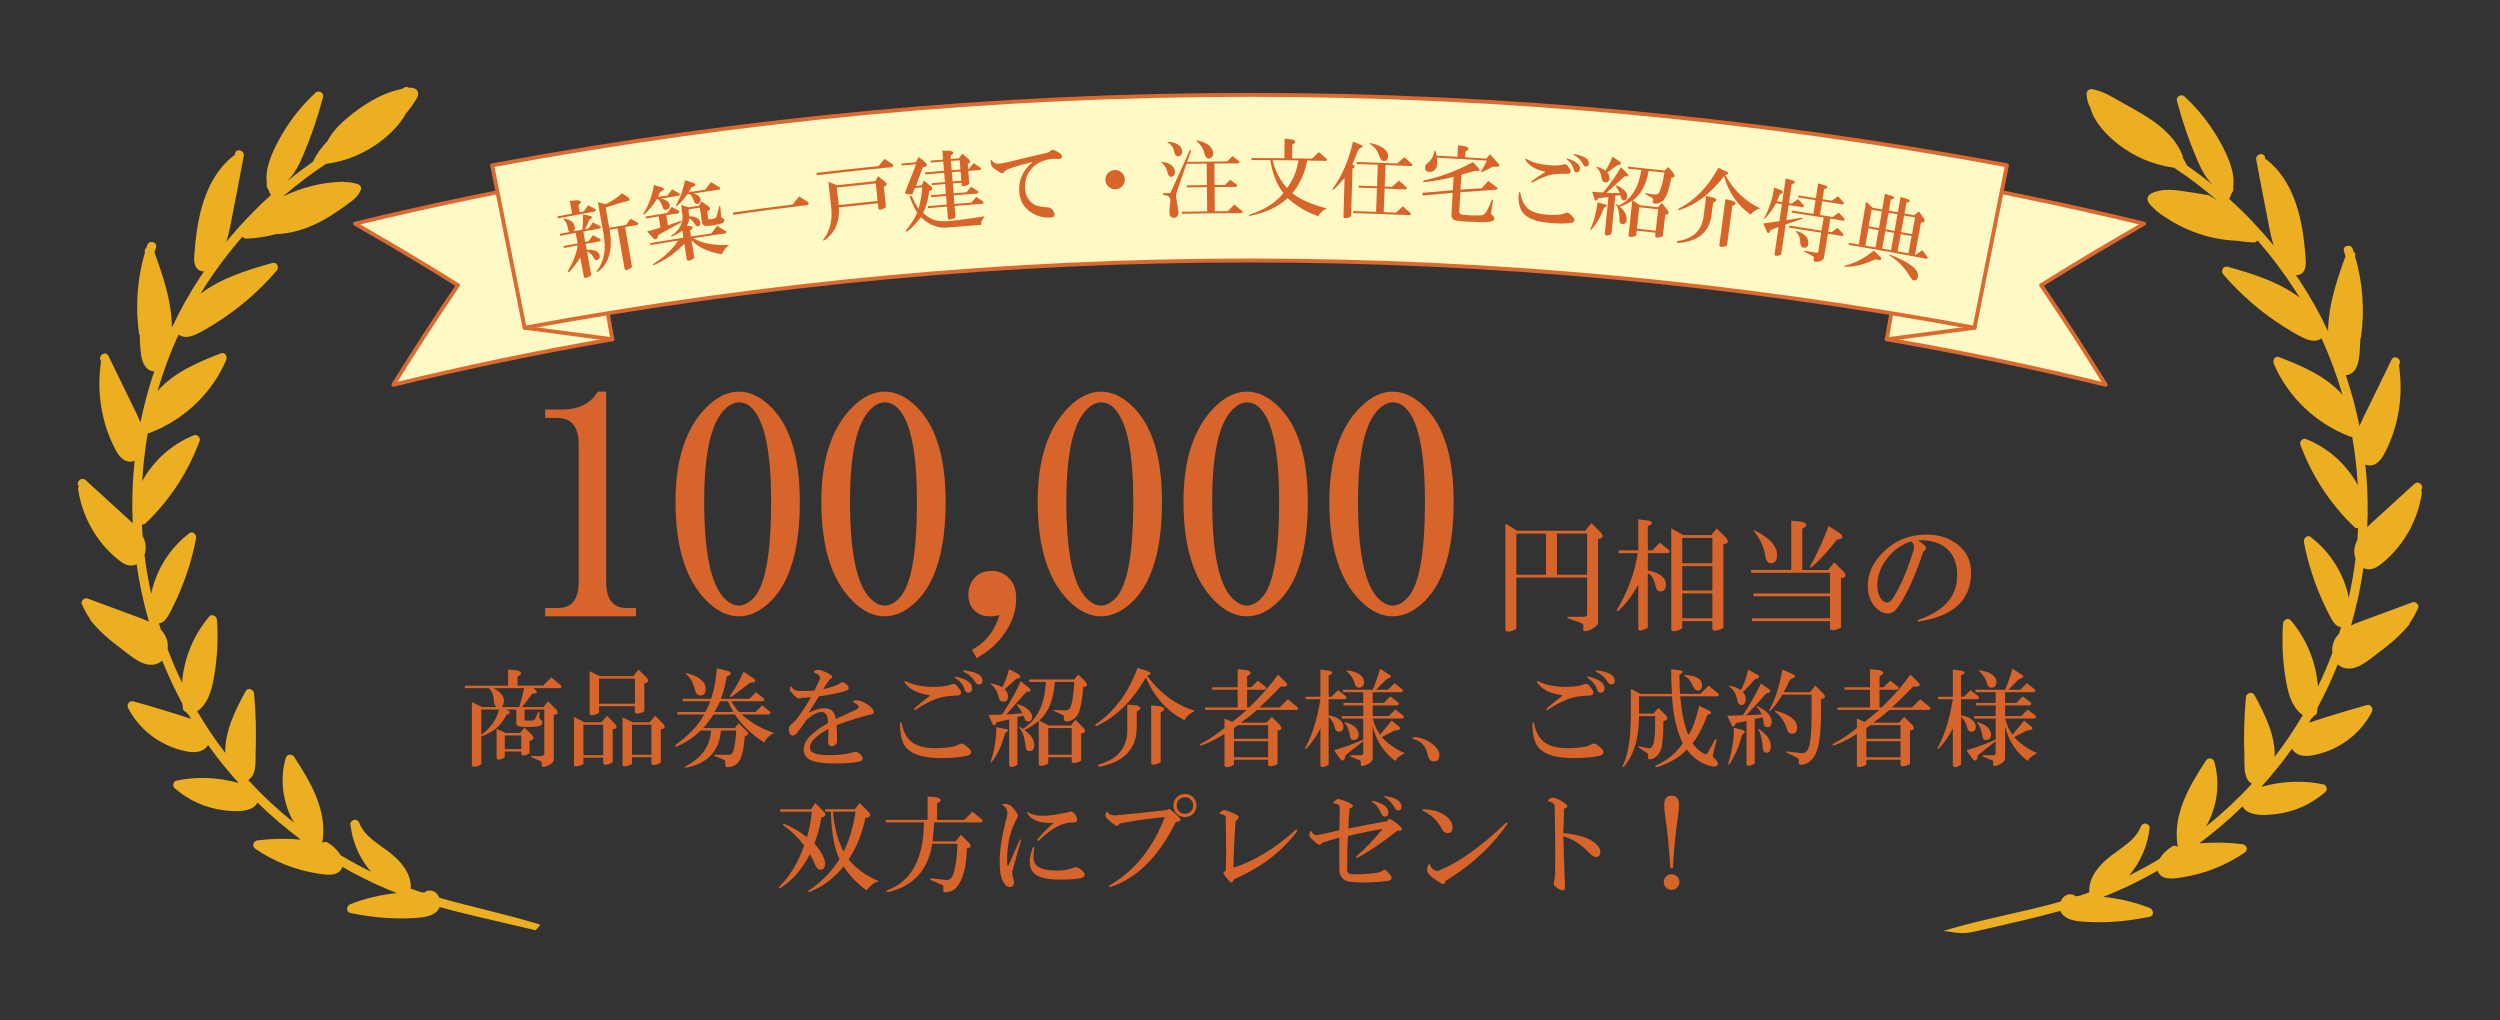<?xml version="1.0" encoding="utf-8"?>
<!-- Generator: Adobe Illustrator 26.0.1, SVG Export Plug-In . SVG Version: 6.00 Build 0)  -->
<svg version="1.1" xmlns="http://www.w3.org/2000/svg" xmlns:xlink="http://www.w3.org/1999/xlink" x="0px" y="0px"
	 viewBox="0 0 735.298 300" style="enable-background:new 0 0 735.298 300;" xml:space="preserve">
<rect x="0" y="0" width="735.298" height="300" fill="#333333" stroke="none"/>
<style type="text/css">
	.st0{display:none;}
	.st1{fill:#D7642A;}
	.st2{fill:#ECAF22;}
	.st3{fill:none;}
	.st4{fill:#F6AC19;}
	.st5{fill:#FFFAC5;}
	.st6{fill:none;stroke:#DB6930;stroke-width:1.15;stroke-linecap:round;stroke-linejoin:round;}
</style>
<g id="レイヤー_1" class="st0">
</g>
<g id="レイヤー_4_00000062168931351189578530000017472062647154892682_">
	<g>
		<g>
			<path class="st1" d="M178.286,115.185v55.898c0,5.158,1.988,7.734,5.977,7.734h2.812v2.461h-26.719v-2.461h3.867
				c3.982,0,5.977-2.576,5.977-7.734v-40.43c0-5.152-2.109-7.734-6.328-7.734h-3.516v-2.461h4.922c4.922,0,8.438-1.758,10.547-5.273
				H178.286z"/>
			<path class="st1" d="M226.801,119.755c5.625,5.625,8.438,14.887,8.438,27.773c0,13.832-2.812,23.555-8.438,29.18
				c-3.049,3.049-6.213,4.57-9.492,4.57c-3.285,0-6.449-1.521-9.492-4.57c-6.098-6.092-9.141-15.82-9.141-29.18
				c0-12.42,3.043-21.676,9.141-27.773c3.043-3.043,6.207-4.57,9.492-4.57C220.588,115.185,223.752,116.712,226.801,119.755z
				 M213.09,120.458c-3.988,3.988-5.977,13.008-5.977,27.07c0,15.002,1.988,24.494,5.977,28.477
				c1.406,1.406,2.812,2.109,4.219,2.109s2.812-0.703,4.219-2.109c3.516-3.516,5.273-13.008,5.273-28.477
				c0-14.062-1.758-23.082-5.273-27.07c-1.176-1.406-2.582-2.109-4.219-2.109C215.903,118.349,214.497,119.052,213.09,120.458z"/>
			<path class="st1" d="M269.692,119.755c5.625,5.625,8.437,14.887,8.437,27.773c0,13.832-2.812,23.555-8.437,29.18
				c-3.049,3.049-6.213,4.57-9.492,4.57c-3.285,0-6.449-1.521-9.492-4.57c-6.098-6.092-9.141-15.82-9.141-29.18
				c0-12.42,3.043-21.676,9.141-27.773c3.043-3.043,6.207-4.57,9.492-4.57C263.479,115.185,266.643,116.712,269.692,119.755z
				 M255.981,120.458c-3.988,3.988-5.977,13.008-5.977,27.07c0,15.002,1.988,24.494,5.977,28.477
				c1.406,1.406,2.812,2.109,4.219,2.109s2.812-0.703,4.219-2.109c3.516-3.516,5.273-13.008,5.273-28.477
				c0-14.062-1.758-23.082-5.273-27.07c-1.176-1.406-2.582-2.109-4.219-2.109C258.793,118.349,257.387,119.052,255.981,120.458z"/>
			<path class="st1" d="M296.762,170.028c1.406,1.406,2.109,3.4,2.109,5.977c0,4.922-2.109,9.492-6.328,13.711
				c-1.176,1.17-2.934,2.461-5.273,3.867l-1.406-2.461c3.982-2.109,6.68-5.51,8.086-10.195c-0.939,0.236-1.879,0.352-2.812,0.352
				c-1.879,0-3.4-0.582-4.57-1.758c-1.176-1.17-1.758-2.691-1.758-4.57c0-2.109,0.703-3.867,2.109-5.273
				c1.17-1.17,2.812-1.758,4.922-1.758C293.713,167.919,295.355,168.622,296.762,170.028z"/>
			<path class="st1" d="M333.324,119.755c5.625,5.625,8.438,14.887,8.438,27.773c0,13.832-2.812,23.555-8.438,29.18
				c-3.049,3.049-6.213,4.57-9.492,4.57c-3.285,0-6.449-1.521-9.492-4.57c-6.098-6.092-9.141-15.82-9.141-29.18
				c0-12.42,3.043-21.676,9.141-27.773c3.043-3.043,6.207-4.57,9.492-4.57C327.111,115.185,330.275,116.712,333.324,119.755z
				 M319.613,120.458c-3.988,3.988-5.977,13.008-5.977,27.07c0,15.002,1.988,24.494,5.977,28.477
				c1.406,1.406,2.812,2.109,4.219,2.109s2.812-0.703,4.219-2.109c3.516-3.516,5.273-13.008,5.273-28.477
				c0-14.062-1.758-23.082-5.273-27.07c-1.176-1.406-2.582-2.109-4.219-2.109C322.426,118.349,321.02,119.052,319.613,120.458z"/>
			<path class="st1" d="M376.215,119.755c5.625,5.625,8.438,14.887,8.438,27.773c0,13.832-2.812,23.555-8.438,29.18
				c-3.049,3.049-6.213,4.57-9.492,4.57c-3.285,0-6.449-1.521-9.492-4.57c-6.098-6.092-9.141-15.82-9.141-29.18
				c0-12.42,3.043-21.676,9.141-27.773c3.043-3.043,6.207-4.57,9.492-4.57C370.002,115.185,373.166,116.712,376.215,119.755z
				 M362.504,120.458c-3.988,3.988-5.977,13.008-5.977,27.07c0,15.002,1.988,24.494,5.977,28.477
				c1.406,1.406,2.812,2.109,4.219,2.109s2.812-0.703,4.219-2.109c3.516-3.516,5.273-13.008,5.273-28.477
				c0-14.062-1.758-23.082-5.273-27.07c-1.176-1.406-2.582-2.109-4.219-2.109C365.316,118.349,363.91,119.052,362.504,120.458z"/>
			<path class="st1" d="M419.105,119.755c5.625,5.625,8.438,14.887,8.438,27.773c0,13.832-2.812,23.555-8.438,29.18
				c-3.049,3.049-6.213,4.57-9.492,4.57c-3.285,0-6.449-1.521-9.492-4.57c-6.098-6.092-9.141-15.82-9.141-29.18
				c0-12.42,3.043-21.676,9.141-27.773c3.043-3.043,6.207-4.57,9.492-4.57C412.893,115.185,416.057,116.712,419.105,119.755z
				 M405.395,120.458c-3.988,3.988-5.977,13.008-5.977,27.07c0,15.002,1.988,24.494,5.977,28.477
				c1.406,1.406,2.812,2.109,4.219,2.109s2.812-0.703,4.219-2.109c3.516-3.516,5.273-13.008,5.273-28.477
				c0-14.062-1.758-23.082-5.273-27.07c-1.176-1.406-2.582-2.109-4.219-2.109C408.207,118.349,406.801,119.052,405.395,120.458z"/>
			<path class="st1" d="M470.879,156.669c0.844,1.125,0.562,1.736-0.844,1.828v24.75c0,0.373-0.422,0.844-1.266,1.406
				c-0.938,0.654-1.877,0.984-2.812,0.984c-0.189,0-0.281-0.141-0.281-0.422c0-0.376,0-0.844,0-1.406
				c0-0.189-0.33-0.422-0.984-0.703l-3.516-1.266c-0.376-0.281-0.376-0.422,0-0.422h4.5c0.749,0,1.125-0.281,1.125-0.844v-10.688
				h-20.812v15.047l-0.703,0.422c-1.406,0.562-2.25,0.562-2.531,0v-31.359l3.516,2.109h19.969l1.828-2.25L470.879,156.669z
				 M445.988,169.044h8.719V156.95h-8.719V169.044z M457.941,169.044h8.859V156.95h-8.859V169.044z"/>
			<path class="st1" d="M485.082,153.153c1.217,0.471,1.076,0.984-0.422,1.547v7.172h1.266l2.25-2.25l2.672,2.109
				c0.373,0.376,0.281,0.703-0.281,0.984h-5.906v5.062c1.688,0.281,2.999,0.798,3.938,1.547c0.936,0.752,1.406,1.596,1.406,2.531
				c0,1.406-0.562,2.109-1.688,2.109c-0.752,0-1.22-0.562-1.406-1.688c-0.471-2.061-1.22-3.28-2.25-3.656v16.031l-0.844,0.422
				c-1.22,0.562-1.877,0.514-1.969-0.141v-12.938c-1.877,3.283-3.797,5.814-5.766,7.594c-0.562,0.281-0.703,0.141-0.422-0.422
				c3.094-5.154,5.108-10.639,6.047-16.453h-5.625v-0.844h5.766v-9.141L485.082,153.153z M495.066,157.372h8.297l1.547-1.969
				l2.812,2.812c0.844,1.125,0.562,1.736-0.844,1.828v24.609l-0.703,0.422c-1.406,0.562-2.25,0.562-2.531,0v-2.391h-8.859v2.109
				l-0.703,0.422c-1.406,0.562-2.25,0.562-2.531,0v-29.812L495.066,157.372z M494.785,165.669h8.859v-7.453h-8.859V165.669z
				 M494.785,173.685h8.859v-7.172h-8.859V173.685z M494.785,181.841h8.859v-7.312h-8.859V181.841z"/>
			<path class="st1" d="M529.941,153.435c1.779,0.562,1.828,1.266,0.141,2.109v12.094h7.594l1.828-2.25l2.812,2.812
				c0.844,1.125,0.562,1.736-0.844,1.828v14.484l-0.703,0.422c-1.406,0.562-2.25,0.562-2.531,0v-2.25h-22.922v-0.844h22.922v-6.469
				h-22.5v-0.844h22.5v-6.047h-23.203v-0.844h11.812v-14.484L529.941,153.435z M522.629,162.575
				c0.187,2.063-0.422,3.094-1.828,3.094c-0.752,0-1.266-0.608-1.547-1.828c-0.376-2.812-1.501-5.344-3.375-7.594
				c-0.189-0.187-0.141-0.281,0.141-0.281C520.144,158.029,522.348,160.233,522.629,162.575z M540.91,156.669
				c1.498,1.125,1.266,1.828-0.703,2.109c-2.25,3.002-4.689,5.674-7.312,8.016c-0.562,0.281-0.703,0.141-0.422-0.422
				c1.969-3.467,3.748-7.358,5.344-11.672L540.91,156.669z"/>
			<path class="st1" d="M576.91,161.169c1.874,1.877,2.812,4.313,2.812,7.312c0,7.97-5.157,12.751-15.469,14.344
				c-0.376-0.095-0.376-0.281,0-0.562c7.594-2.531,11.391-6.891,11.391-13.078c0-3.186-0.893-5.671-2.672-7.453
				c-2.063-2.061-5.062-2.999-9-2.812c0.749,0.376,1.452,0.893,2.109,1.547c0.654,0.562,0.514,1.174-0.422,1.828
				c-2.812,8.346-5.533,14.062-8.156,17.156c-0.657,0.657-1.36,0.984-2.109,0.984c-1.314,0-2.531-0.562-3.656-1.688
				c-1.596-1.593-2.391-3.748-2.391-6.469c0-3.562,1.498-6.842,4.5-9.844c3.467-3.467,7.734-5.203,12.797-5.203
				C570.863,157.231,574.284,158.546,576.91,161.169z M552.16,172.138c0,1.969,0.514,3.47,1.547,4.5
				c0.373,0.376,0.844,0.562,1.406,0.562c0.468,0,0.984-0.373,1.547-1.125c2.155-3.28,4.17-7.921,6.047-13.922
				c0.281-0.844,0.327-1.498,0.141-1.969c-0.189-0.373-0.422-0.703-0.703-0.984c-2.25,0.752-4.127,1.877-5.625,3.375
				C553.612,165.482,552.16,168.671,552.16,172.138z"/>
		</g>
	</g>
	<g>
		<g>
			<path class="st1" d="M152.102,197.177c1.533,0.484,1.574,1.09,0.121,1.816v2.664h7.508l2.422-2.422l2.785,2.301
				c0.322,0.323,0.282,0.605-0.121,0.848h-7.992l0.727,0.605c0.727,0.647,0.363,1.011-1.09,1.09
				c-0.969,1.374-1.938,2.664-2.906,3.875h6.297l1.332-1.695l2.422,2.422c0.727,0.969,0.484,1.495-0.727,1.574v13.078
				c0,0.888-0.889,1.614-2.664,2.18c-0.484,0.079-0.768-0.042-0.848-0.363l-0.121-1.211l-2.664-1.09
				c-0.566-0.323-0.566-0.484,0-0.484c0.806,0,1.614,0,2.422,0c0.727-0.081,1.09-0.282,1.09-0.605v-13.078h-5.812v2.906
				c0,0.242,0.121,0.363,0.363,0.363c0.322,0,0.887,0,1.695,0c0.484,0,0.848-0.2,1.09-0.605l0.848-1.816
				c0.242-0.321,0.363-0.321,0.363,0v1.574c0,0.163,0.08,0.323,0.242,0.484c0.484,0.242,0.685,0.605,0.605,1.09
				c0,0.647-0.848,1.011-2.543,1.09c-0.808,0.081-1.777,0.081-2.906,0c-1.453,0-2.18-0.321-2.18-0.969v-4.117h-3.148
				c1.614,0.565,1.695,1.09,0.242,1.574c-1.535,3.148-3.996,5.249-7.387,6.297v8.234l-0.605,0.363c-1.211,0.484-1.938,0.484-2.18,0
				v-18.648l3.027,1.453h4.117c-0.405-0.321-0.647-1.169-0.727-2.543c-0.242-1.453-0.727-2.462-1.453-3.027h-7.023v-0.727h12.715
				v-4.723L152.102,197.177z M141.567,216.067c2.744-1.938,4.48-4.399,5.207-7.387h-5.207V216.067z M145.079,202.384
				c2.017,1.05,3.067,2.261,3.148,3.633c-0.082,1.05-0.284,1.695-0.605,1.938h5.086c0.564-1.774,1.048-3.633,1.453-5.57H145.079z
				 M156.583,216.31c0.645,0.808,0.363,1.332-0.848,1.574v3.633l-0.605,0.363c-0.969,0.484-1.574,0.442-1.816-0.121v-0.727h-4.844
				v1.695l-0.605,0.363c-0.969,0.484-1.574,0.442-1.816-0.121v-8.598l2.664,1.211h4.238l1.332-1.574L156.583,216.31z
				 M148.469,220.306h4.844v-3.996h-4.844V220.306z"/>
			<path class="st1" d="M180.922,212.919c0.727,0.969,0.484,1.495-0.727,1.574v9.688l-0.605,0.363c-1.211,0.484-1.938,0.484-2.18,0
				v-1.695h-5.812v1.816l-0.605,0.363c-1.211,0.484-1.938,0.484-2.18,0V210.86l3.027,1.574h5.086l1.574-1.938L180.922,212.919z
				 M171.598,222.122h5.812v-8.961h-5.812V222.122z M190.247,199.356c0.727,0.969,0.484,1.495-0.727,1.574v8.234l-0.605,0.363
				c-1.211,0.484-1.938,0.484-2.18,0v-1.816H176.2v1.938l-0.605,0.363c-1.211,0.484-1.938,0.484-2.18,0v-12.594l3.027,1.453h9.809
				l1.574-1.938L190.247,199.356z M176.2,206.985h10.535v-7.387H176.2V206.985z M195.09,212.919
				c0.727,0.969,0.484,1.495-0.727,1.574v9.809l-0.605,0.363c-1.211,0.484-1.938,0.484-2.18,0v-1.938h-5.691v1.938l-0.605,0.363
				c-1.211,0.484-1.938,0.484-2.18,0v-14.047l3.027,1.453h4.965l1.574-1.938L195.09,212.919z M185.887,222.001h5.691v-8.84h-5.691
				V222.001z"/>
			<path class="st1" d="M214.344,197.419c0.969,0.484,0.766,1.011-0.605,1.574c-0.324,2.101-0.889,4.28-1.695,6.539h8.355
				l1.938-1.938l2.301,1.816c0.322,0.323,0.242,0.605-0.242,0.848h-9.324c0.806,1.374,1.574,2.422,2.301,3.148h4.844l1.938-1.938
				l2.301,1.816c0.322,0.323,0.242,0.605-0.242,0.848h-8.113c2.986,2.585,6.215,4.401,9.688,5.449
				c-1.292,0.484-2.301,1.413-3.027,2.785c-3.795-2.422-6.66-5.165-8.598-8.234h-6.297c-1.05,1.616-2.059,2.948-3.027,3.996h9.324
				l1.09-1.453l2.422,2.422c0.727,0.565,0.524,1.05-0.605,1.453c-0.324,3.796-0.889,6.255-1.695,7.387
				c-0.808,1.048-1.816,1.614-3.027,1.695c-0.566,0.079-0.889-0.042-0.969-0.363l-0.121-1.211c0-0.163-0.042-0.323-0.121-0.484
				l-2.906-1.211c-0.324-0.242-0.324-0.363,0-0.363h4.359c0.322,0,0.605-0.2,0.848-0.605c0.161-0.242,0.322-0.685,0.484-1.332
				c0.322-1.695,0.524-3.431,0.605-5.207h-4.48c-0.484,5.976-3.835,9.606-10.051,10.898c-0.647,0-0.768-0.121-0.363-0.363
				c4.762-2.503,7.266-6.013,7.508-10.535h-3.027c-2.18,2.101-4.562,3.675-7.145,4.723c-0.566,0-0.605-0.2-0.121-0.605
				c4.036-2.985,6.781-5.934,8.234-8.84h-7.871v-0.727h8.234c0.403-0.646,0.887-1.695,1.453-3.148h-8.113v-0.727h8.355
				c0.887-2.583,1.453-5.57,1.695-8.961L214.344,197.419z M207.563,202.505c0,1.374-0.526,2.059-1.574,2.059
				c-0.727,0-1.252-0.524-1.574-1.574c-0.484-2.099-1.332-3.633-2.543-4.602c-0.405-0.321-0.284-0.442,0.363-0.363
				C205.786,199.074,207.563,200.567,207.563,202.505z M210.106,209.407h5.57c-0.566-0.969-1.09-2.017-1.574-3.148h-2.301
				C211.396,207.228,210.833,208.277,210.106,209.407z M221.731,199.599c0.806,0.727,0.443,1.132-1.09,1.211
				c-1.777,1.374-3.593,2.745-5.449,4.117c-0.566,0.163-0.687,0-0.363-0.484c1.211-1.614,2.501-3.915,3.875-6.902L221.731,199.599z"
				/>
			<path class="st1" d="M241.954,197.298c0.887,0.323,1.695,0.727,2.422,1.211c0.564,0.484,0.484,0.89-0.242,1.211
				c-0.808,1.05-1.495,2.059-2.059,3.027c2.583-0.646,4.278-1.251,5.086-1.816c0.161-0.242,0.443-0.321,0.848-0.242
				c0.564,0.163,1.048,0.526,1.453,1.09c0.322,0.647,0.161,1.09-0.484,1.332c-1.535,0.565-4.238,1.132-8.113,1.695l-3.027,4.844
				c1.695-0.888,3.27-1.332,4.723-1.332c0.969,0,1.735,0.284,2.301,0.848c0.484,0.484,0.806,1.253,0.969,2.301
				c2.098-0.969,4.197-1.938,6.297-2.906c0.484-0.321,0.564-0.685,0.242-1.09c-0.324-0.321-0.727-0.605-1.211-0.848
				c-0.405-0.321-0.363-0.524,0.121-0.605c0.806-0.079,1.493,0,2.059,0.242c1.614,0.647,2.785,1.495,3.512,2.543
				c0.322,0.808,0.08,1.253-0.727,1.332c-3.553,0.89-6.902,1.938-10.051,3.148c0.08,1.695,0.121,3.312,0.121,4.844
				c-0.163,0.89-0.727,1.332-1.695,1.332c-0.566-0.079-0.889-0.442-0.969-1.09c0.08-0.969,0.121-2.301,0.121-3.996
				c-3.633,2.019-5.449,3.835-5.449,5.449c0,0.484,0.161,0.89,0.484,1.211c0.727,0.727,2.501,1.09,5.328,1.09
				c2.664,0,4.965-0.282,6.902-0.848c0.403-0.161,0.848-0.161,1.332,0c0.887,0.565,1.372,1.09,1.453,1.574
				c0.08,0.563-0.163,0.927-0.727,1.09c-1.616,0.403-4.238,0.605-7.871,0.605c-4.038,0-6.621-0.565-7.75-1.695
				c-0.647-0.647-0.969-1.411-0.969-2.301c0-1.453,0.605-2.785,1.816-3.996c1.372-1.372,3.148-2.664,5.328-3.875
				c0-2.18-0.605-3.27-1.816-3.27s-2.706,0.769-4.48,2.301c-1.211,1.776-2.18,3.108-2.906,3.996
				c-0.647,0.727-1.292,0.808-1.938,0.242c-0.242-0.242-0.363-0.806-0.363-1.695c0.08-0.484,0.282-0.848,0.605-1.09
				c0.645-0.563,1.211-1.13,1.695-1.695c1.453-1.938,2.865-4.075,4.238-6.418l-3.027,0.242c-0.405,0.242-0.808,0.202-1.211-0.121
				c-0.647-0.484-1.211-1.048-1.695-1.695c-0.324-0.321-0.405-0.727-0.242-1.211c0.161-0.563,0.322-0.605,0.484-0.121
				c0.484,0.727,1.332,1.09,2.543,1.09c1.372,0,2.744-0.04,4.117-0.121c0.484-0.969,0.969-1.978,1.453-3.027
				c0.484-1.048,0-1.774-1.453-2.18c-0.324-0.321-0.242-0.563,0.242-0.727C240.419,196.935,241.146,196.977,241.954,197.298z"/>
			<path class="st1" d="M265.204,212.919c0.484,2.101,1.291,3.714,2.422,4.844c1.533,1.534,4.036,2.301,7.508,2.301
				c1.856,0,3.591-0.161,5.207-0.484c0.727-0.161,1.332-0.403,1.816-0.727c0.403-0.242,0.887-0.2,1.453,0.121
				c0.645,0.484,1.211,0.969,1.695,1.453c0.564,0.89,0.322,1.495-0.727,1.816c-1.938,0.484-4.522,0.727-7.75,0.727
				c-4.844,0-8.195-0.927-10.051-2.785c-1.374-1.372-2.059-3.794-2.059-7.266C264.88,212.273,265.041,212.273,265.204,212.919z
				 M274.407,202.021c2.098,0,3.793-0.2,5.086-0.605c0.806-0.403,1.412-0.363,1.816,0.121c0.645,0.727,1.09,1.332,1.332,1.816
				c0.161,0.727-0.163,1.132-0.969,1.211c-2.584,0-4.885,0.405-6.902,1.211c-1.777,0.727-3.633,1.737-5.57,3.027
				c-0.405,0.081-0.484-0.079-0.242-0.484c1.291-1.13,2.744-2.301,4.359-3.512c0.242-0.242,0.201-0.363-0.121-0.363
				c-3.391-0.484-5.773-1.735-7.145-3.754c-0.163-0.403,0-0.484,0.484-0.242C268.795,201.496,271.419,202.021,274.407,202.021z
				 M285.911,202.384c0,0.89-0.363,1.332-1.09,1.332c-0.566,0-0.929-0.282-1.09-0.848c-0.324-1.29-1.252-2.462-2.785-3.512
				c-0.242-0.242-0.203-0.363,0.121-0.363C284.295,199.72,285.911,200.852,285.911,202.384z M288.938,200.204
				c0,0.727-0.324,1.09-0.969,1.09c-0.566,0-0.969-0.282-1.211-0.848c-0.808-1.29-1.938-2.259-3.391-2.906
				c-0.242-0.242-0.163-0.363,0.242-0.363C287.161,197.582,288.938,198.59,288.938,200.204z"/>
			<path class="st1" d="M302.743,202.384c0.322,0.323,0.443,0.605,0.363,0.848c-0.163,0.163-0.566,0.242-1.211,0.242
				c-1.938,2.18-3.917,4.401-5.934,6.66c1.614-0.079,3.188-0.2,4.723-0.363c-0.324-0.727-0.808-1.453-1.453-2.18
				c-0.324-0.403-0.163-0.524,0.484-0.363c2.34,0.808,3.633,1.979,3.875,3.512c0,0.808-0.284,1.292-0.848,1.453
				c-0.647,0.081-1.05-0.079-1.211-0.484c-0.242-0.563-0.405-0.969-0.484-1.211l-1.816,0.363v14.047l-0.605,0.363
				c-0.969,0.484-1.574,0.442-1.816-0.121v-13.562l-3.633,0.848c-0.484,1.05-0.929,1.171-1.332,0.363l-1.09-2.543
				c1.372,0,2.704-0.04,3.996-0.121c2.583-3.954,4.399-7.224,5.449-9.809L302.743,202.384z M296.204,214.493
				c0.484,0.242,0.282,0.647-0.605,1.211c-0.889,3.391-2.18,6.176-3.875,8.355c-0.324,0.242-0.445,0.2-0.363-0.121
				c1.048-2.825,1.614-6.176,1.695-10.051L296.204,214.493z M299.473,198.267c0.969,0.647,0.766,1.132-0.605,1.453
				c-1.05,0.969-2.18,1.979-3.391,3.027c0.484,0.405,0.806,0.969,0.969,1.695c0.161,1.292-0.284,1.938-1.332,1.938
				c-0.727,0-1.171-0.403-1.332-1.211c-0.484-1.856-1.211-3.106-2.18-3.754c-0.324-0.242-0.284-0.363,0.121-0.363
				c1.291,0.242,2.301,0.605,3.027,1.09c0.727-1.211,1.412-2.985,2.059-5.328L299.473,198.267z M319.333,200.567
				c0.322,0.484,0.443,0.848,0.363,1.09c-0.163,0.242-0.526,0.363-1.09,0.363c-0.163,2.987-0.605,5.53-1.332,7.629
				c-0.727,1.534-1.858,2.382-3.391,2.543c-0.647,0-0.969-0.242-0.969-0.727v-0.727c0-0.242-0.121-0.403-0.363-0.484l-2.422-1.09
				c-0.484-0.242-0.484-0.363,0-0.363l2.543,0.121c1.129,0.081,1.816-0.161,2.059-0.727c0.645-1.29,1.048-3.833,1.211-7.629h-5.691
				c-0.324,5.167-1.858,8.961-4.602,11.383l2.906,1.453h6.418l1.332-1.695l2.422,2.422c0.727,0.969,0.484,1.495-0.727,1.574v7.992
				l-0.605,0.363c-1.211,0.484-1.938,0.484-2.18,0v-1.332h-6.902v1.816l-0.605,0.363c-1.211,0.484-1.938,0.484-2.18,0v-12.836
				c-1.616,1.211-3.027,2.101-4.238,2.664c1.775,1.211,2.744,2.585,2.906,4.117c0.08,1.374-0.405,2.059-1.453,2.059
				c-0.647,0-1.01-0.442-1.09-1.332c-0.242-2.501-0.848-4.317-1.816-5.449c-0.163-0.321-0.082-0.403,0.242-0.242
				c0.242,0.163,0.484,0.323,0.727,0.484c4.278-2.664,6.539-7.266,6.781-13.805h-4.844v-0.727h13.199l1.211-1.453L319.333,200.567z
				 M308.313,222.001h6.902v-7.871h-6.902V222.001z"/>
			<path class="st1" d="M337.618,197.419c1.129,0.484,1.048,0.929-0.242,1.332c3.793,5.167,8.477,8.598,14.047,10.293
				c-1.616,0.89-2.625,1.816-3.027,2.785c-5.086-2.583-8.881-6.781-11.383-12.594c-3.957,6.944-8.8,11.706-14.531,14.289
				c-0.405,0-0.484-0.161-0.242-0.484c5.489-3.712,9.606-9.243,12.352-16.59L337.618,197.419z M334.227,207.47
				c1.533,0.405,1.574,1.011,0.121,1.816v4.48c0,6.46-3.674,10.372-11.02,11.746c-0.484-0.242-0.484-0.484,0-0.727
				c5.489-1.534,8.234-4.923,8.234-10.172v-7.387L334.227,207.47z M341.25,207.712c1.533,0.484,1.574,1.09,0.121,1.816v14.652
				l-0.605,0.363c-1.211,0.484-1.938,0.484-2.18,0V207.47L341.25,207.712z"/>
			<path class="st1" d="M366.68,197.056c1.533,0.484,1.574,1.09,0.121,1.816v3.27h1.21l1.938-1.938l2.301,1.816
				c0.322,0.323,0.242,0.605-0.242,0.848h-5.207v5.207h0.605c3.39-3.228,6.215-6.458,8.476-9.688l2.18,2.18
				c1.049,1.05,0.605,1.495-1.332,1.332c-2.1,2.18-4.198,4.238-6.297,6.176h5.934l2.422-2.422l2.785,2.301
				c0.322,0.323,0.282,0.605-0.121,0.848h-11.746c-1.373,1.211-2.947,2.464-4.722,3.754h7.507l1.574-1.695l2.422,2.422
				c0.727,0.969,0.484,1.495-0.727,1.574v9.809l-0.605,0.363c-1.211,0.484-1.938,0.484-2.18,0v-1.574h-10.05v1.453l-0.605,0.363
				c-1.211,0.484-1.938,0.484-2.18,0v-9.445c-2.18,1.453-4.401,2.585-6.66,3.391c-0.727,0.163-0.808,0-0.242-0.484
				c2.422-1.29,4.723-2.825,6.902-4.602v-2.785l2.301,0.969c1.372-1.048,2.785-2.22,4.238-3.512h-12.23v-0.727h9.566v-5.207h-7.508
				v-0.727h7.508v-5.328L366.68,197.056z M362.926,217.278h10.05v-3.996h-8.839c-0.566,0.405-0.969,0.687-1.211,0.848V217.278z
				 M362.926,222.728h10.05v-4.723h-10.05V222.728z"/>
			<path class="st1" d="M391.141,197.298c1.049,0.405,0.928,0.848-0.363,1.332v6.297h0.848l1.938-1.938l2.301,1.816
				c0.322,0.323,0.242,0.605-0.242,0.848h-4.844v4.723c2.664,0.484,4.117,1.574,4.359,3.27c0,1.05-0.444,1.574-1.332,1.574
				c-0.646,0-1.05-0.403-1.211-1.211c-0.242-1.211-0.848-2.259-1.816-3.148v14.047l-0.605,0.363
				c-0.969,0.484-1.574,0.442-1.816-0.121v-10.898c-1.131,2.261-2.503,4.238-4.117,5.934c-0.404,0.242-0.525,0.163-0.363-0.242
				c2.018-3.552,3.512-8.313,4.48-14.289h-4.359v-0.727h4.359v-7.992L391.141,197.298z M408.578,198.388
				c0.888,0.484,0.646,0.929-0.727,1.332l-3.148,3.148h3.512l1.938-1.938l2.301,1.816c0.322,0.323,0.242,0.605-0.242,0.848h-8.477
				v3.148h3.27l1.938-1.938l2.301,1.816c0.322,0.323,0.242,0.605-0.242,0.848h-7.266v3.148h4.723l1.938-1.938l2.301,1.816
				c0.322,0.323,0.242,0.605-0.242,0.848h-8.719c0.484,1.858,1.211,3.433,2.18,4.723l3.391-4.117l1.816,1.453
				c1.13,0.89,0.807,1.374-0.969,1.453l-3.754,1.938c1.856,2.019,4.117,3.593,6.781,4.723c-1.453,0.727-2.382,1.493-2.785,2.301
				c-3.391-2.501-5.611-5.892-6.66-10.172v9.324c0,0.969-0.929,1.735-2.785,2.301c-0.484,0.079-0.727-0.042-0.727-0.363
				c0-0.323,0-0.647,0-0.969c0-0.081-0.041-0.163-0.121-0.242l-2.664-1.09c-0.565-0.323-0.565-0.484,0-0.484h2.906
				c0.403,0,0.605-0.2,0.605-0.605v-3.512l-5.207,4.117c-0.242,1.614-0.768,1.978-1.574,1.09l-1.816-2.543
				c3.067-0.888,5.934-1.938,8.598-3.148v-6.176h-6.297v-0.727h6.297v-3.148h-5.812v-0.727h5.812v-3.148h-5.934v-0.727h8.719
				c0.727-1.614,1.453-3.673,2.18-6.176L408.578,198.388z M399.617,216.067c0,1.05-0.525,1.574-1.574,1.574
				c-0.565,0-0.889-0.363-0.969-1.09c-0.242-1.774-0.727-3.027-1.453-3.754c-0.242-0.242-0.202-0.363,0.121-0.363
				C398.244,213.161,399.536,214.372,399.617,216.067z M401.191,200.325c0.08,1.292-0.444,1.938-1.574,1.938
				c-0.565,0-0.969-0.442-1.211-1.332c-0.323-1.29-1.05-2.422-2.18-3.391c-0.323-0.242-0.283-0.363,0.121-0.363
				C399.254,197.582,400.868,198.63,401.191,200.325z"/>
			<path class="st1" d="M418.75,217.399c1.291,0.484,2.422,1.211,3.391,2.18c0.807,0.808,1.211,1.655,1.211,2.543
				c0,0.646-0.162,1.13-0.484,1.453c-0.242,0.242-0.646,0.363-1.211,0.363c-0.565,0-1.01-0.242-1.332-0.727
				c-0.162-0.242-0.363-0.848-0.605-1.816c-0.242-1.048-0.687-1.896-1.332-2.543c-0.727-0.727-1.615-1.211-2.664-1.453
				c-0.484-0.321-0.363-0.524,0.363-0.605C416.812,216.794,417.7,216.996,418.75,217.399z"/>
			<path class="st1" d="M451.203,212.919c0.484,2.101,1.291,3.714,2.422,4.844c1.533,1.534,4.036,2.301,7.508,2.301
				c1.856,0,3.592-0.161,5.207-0.484c0.727-0.161,1.332-0.403,1.816-0.727c0.403-0.242,0.888-0.2,1.453,0.121
				c0.646,0.484,1.211,0.969,1.695,1.453c0.564,0.89,0.322,1.495-0.727,1.816c-1.938,0.484-4.521,0.727-7.75,0.727
				c-4.844,0-8.194-0.927-10.051-2.785c-1.373-1.372-2.059-3.794-2.059-7.266C450.88,212.273,451.041,212.273,451.203,212.919z
				 M460.406,202.021c2.099,0,3.794-0.2,5.086-0.605c0.807-0.403,1.412-0.363,1.816,0.121c0.646,0.727,1.09,1.332,1.332,1.816
				c0.161,0.727-0.162,1.132-0.969,1.211c-2.584,0-4.885,0.405-6.902,1.211c-1.776,0.727-3.633,1.737-5.57,3.027
				c-0.404,0.081-0.484-0.079-0.242-0.484c1.291-1.13,2.744-2.301,4.359-3.512c0.242-0.242,0.201-0.363-0.121-0.363
				c-3.391-0.484-5.772-1.735-7.145-3.754c-0.162-0.403,0-0.484,0.484-0.242C454.795,201.496,457.419,202.021,460.406,202.021z
				 M471.91,202.384c0,0.89-0.363,1.332-1.09,1.332c-0.565,0-0.929-0.282-1.09-0.848c-0.323-1.29-1.252-2.462-2.785-3.512
				c-0.242-0.242-0.202-0.363,0.121-0.363C470.295,199.72,471.91,200.852,471.91,202.384z M474.938,200.204
				c0,0.727-0.323,1.09-0.969,1.09c-0.565,0-0.969-0.282-1.211-0.848c-0.808-1.29-1.938-2.259-3.391-2.906
				c-0.242-0.242-0.162-0.363,0.242-0.363C473.161,197.582,474.938,198.59,474.938,200.204z"/>
			<path class="st1" d="M494.312,197.177c0.888,0.242,0.767,0.687-0.363,1.332c0,2.503,0.08,4.359,0.242,5.57h5.934l2.422-2.422
				l2.785,2.301c0.322,0.323,0.282,0.605-0.121,0.848h-11.02c0.403,4.925,1.211,8.719,2.422,11.383
				c1.13-1.614,2.18-4.48,3.148-8.598l3.027,1.453c0.807,0.565,0.605,0.969-0.605,1.211c-1.373,3.633-2.826,6.418-4.359,8.355
				c0.888,1.374,2.059,2.422,3.512,3.148c0.403,0.081,0.686,0,0.848-0.242c0.727-1.211,1.453-2.501,2.18-3.875
				c0.403-0.484,0.564-0.442,0.484,0.121l-1.09,4.48c0,0.242,0.08,0.442,0.242,0.605c1.049,0.888,1.453,1.614,1.211,2.18
				c-0.565,0.727-2.059,0.524-4.48-0.605c-1.857-0.969-3.391-2.301-4.602-3.996c-1.938,2.18-4.844,3.915-8.719,5.207
				c-0.808,0-0.848-0.202-0.121-0.605c3.31-1.534,5.853-3.673,7.629-6.418c-1.776-3.712-2.826-8.313-3.148-13.805h-9.688v5.086
				h4.238l1.453-1.695l2.301,2.301c0.646,0.808,0.363,1.332-0.848,1.574v1.09c0,2.261-0.162,4.44-0.484,6.539
				c-0.565,2.101-1.655,3.31-3.27,3.633c-0.484,0.079-0.727-0.081-0.727-0.484v-0.848c0-0.161-0.041-0.282-0.121-0.363
				c-0.646-0.484-1.494-1.048-2.543-1.695c-0.404-0.321-0.323-0.442,0.242-0.363c1.13,0.242,1.938,0.405,2.422,0.484
				c0.403,0.081,0.767-0.04,1.09-0.363c0.646-0.888,0.969-2.985,0.969-6.297v-2.785h-4.723c0,6.378-1.453,11.304-4.359,14.773
				c-0.565,0.403-0.687,0.282-0.363-0.363c1.533-3.148,2.301-8.071,2.301-14.773v-7.629l2.785,1.453h9.324
				c-0.162-2.017-0.242-4.438-0.242-7.266L494.312,197.177z M500.609,201.536c0,1.05-0.444,1.574-1.332,1.574
				c-0.565,0-1.05-0.524-1.453-1.574c-0.646-1.372-1.413-2.259-2.301-2.664c-0.404-0.242-0.323-0.363,0.242-0.363
				C498.994,198.751,500.609,199.762,500.609,201.536z"/>
			<path class="st1" d="M520.228,202.626c0.805,0.647,0.562,1.09-0.727,1.332c-1.938,2.18-3.917,4.319-5.935,6.418
				c1.453-0.079,2.986-0.161,4.603-0.242c-0.406-0.888-0.848-1.574-1.333-2.059c-0.323-0.403-0.283-0.524,0.122-0.363
				c2.742,1.374,4.117,2.866,4.117,4.48c0,1.132-0.445,1.695-1.332,1.695c-0.648,0-1.012-0.524-1.09-1.574
				c-0.082-0.646-0.164-1.09-0.242-1.332c-0.809,0.163-1.575,0.323-2.302,0.484v13.078l-0.605,0.363
				c-0.969,0.484-1.574,0.442-1.816-0.121v-12.715c-0.889,0.163-1.897,0.363-3.027,0.605c-0.565,1.05-1.01,1.253-1.332,0.605
				l-1.332-2.785c1.533,0,3.067-0.04,4.602-0.121c1.856-2.743,3.633-5.853,5.329-9.324L520.228,202.626z M512.234,214.614
				c1.211,0.323,1.251,0.848,0.121,1.574c-0.889,3.391-2.1,6.216-3.633,8.477c-0.404,0.403-0.525,0.321-0.363-0.242
				c1.211-4.196,1.735-7.669,1.574-10.414L512.234,214.614z M516.958,198.509c0.805,0.484,0.523,0.929-0.849,1.332
				c-1.211,1.374-2.382,2.624-3.512,3.754c0.564,0.565,0.848,1.211,0.848,1.938c0,1.211-0.404,1.816-1.211,1.816
				c-0.727,0-1.171-0.563-1.332-1.695c-0.323-1.614-1.01-2.785-2.059-3.512c-0.484-0.242-0.484-0.363,0-0.363
				c1.049,0.081,2.099,0.484,3.148,1.211c0.807-1.29,1.533-3.31,2.18-6.055L516.958,198.509z M520.833,219.458
				c0,1.292-0.445,1.938-1.332,1.938c-0.648,0-1.012-0.646-1.09-1.938c-0.164-2.18-0.566-3.754-1.211-4.723
				c-0.242-0.403-0.163-0.484,0.242-0.242C519.7,216.027,520.833,217.684,520.833,219.458z M527.493,198.388
				c0.887,0.405,0.562,0.89-0.969,1.453c-0.566,1.211-1.211,2.464-1.938,3.754h7.75l1.574-1.938l2.422,2.422
				c0.727,0.808,0.484,1.332-0.727,1.574v3.875c0,6.539-0.648,10.819-1.938,12.836c-0.969,1.532-2.18,2.38-3.633,2.543
				c-0.648,0.079-0.969-0.042-0.969-0.363v-0.969c0-0.242-0.121-0.444-0.363-0.605c-1.051-0.565-2.102-1.09-3.148-1.574
				c-0.566-0.321-0.566-0.442,0-0.363l4.48,0.484c0.805,0,1.41-0.442,1.816-1.332c0.645-1.532,0.969-4.681,0.969-9.445v-6.418
				h-8.598c-0.969,1.695-2.059,3.19-3.27,4.48c-0.727,0.565-0.848,0.444-0.363-0.363c1.613-2.985,2.824-6.821,3.633-11.504
				L527.493,198.388z M528.583,214.009c0,1.211-0.527,1.816-1.574,1.816c-0.727,0-1.254-0.605-1.574-1.816
				c-0.727-2.017-1.816-3.552-3.27-4.602c-0.242-0.242-0.203-0.363,0.121-0.363C526.481,210.176,528.583,211.829,528.583,214.009z"
				/>
			<path class="st1" d="M552.681,197.056c1.532,0.484,1.574,1.09,0.121,1.816v3.27h1.211l1.938-1.938l2.301,1.816
				c0.321,0.323,0.242,0.605-0.242,0.848h-5.207v5.207h0.605c3.391-3.228,6.216-6.458,8.477-9.688l2.18,2.18
				c1.048,1.05,0.605,1.495-1.332,1.332c-2.101,2.18-4.198,4.238-6.297,6.176h5.934l2.422-2.422l2.785,2.301
				c0.321,0.323,0.282,0.605-0.121,0.848h-11.746c-1.374,1.211-2.948,2.464-4.723,3.754h7.508l1.574-1.695l2.422,2.422
				c0.727,0.969,0.484,1.495-0.727,1.574v9.809l-0.605,0.363c-1.211,0.484-1.938,0.484-2.18,0v-1.574h-10.051v1.453l-0.605,0.363
				c-1.211,0.484-1.938,0.484-2.18,0v-9.445c-2.18,1.453-4.401,2.585-6.66,3.391c-0.727,0.163-0.808,0-0.242-0.484
				c2.422-1.29,4.723-2.825,6.902-4.602v-2.785l2.301,0.969c1.372-1.048,2.785-2.22,4.238-3.512h-12.23v-0.727h9.566v-5.207h-7.508
				v-0.727h7.508v-5.328L552.681,197.056z M548.927,217.278h10.051v-3.996h-8.84c-0.565,0.405-0.969,0.687-1.211,0.848V217.278z
				 M548.927,222.728h10.051v-4.723h-10.051V222.728z"/>
			<path class="st1" d="M577.142,197.298c1.048,0.405,0.927,0.848-0.363,1.332v6.297h0.848l1.938-1.938l2.301,1.816
				c0.321,0.323,0.242,0.605-0.242,0.848h-4.844v4.723c2.664,0.484,4.117,1.574,4.359,3.27c0,1.05-0.444,1.574-1.332,1.574
				c-0.647,0-1.05-0.403-1.211-1.211c-0.242-1.211-0.848-2.259-1.816-3.148v14.047l-0.605,0.363
				c-0.969,0.484-1.574,0.442-1.816-0.121v-10.898c-1.132,2.261-2.503,4.238-4.117,5.934c-0.405,0.242-0.526,0.163-0.363-0.242
				c2.017-3.552,3.512-8.313,4.48-14.289h-4.359v-0.727h4.359v-7.992L577.142,197.298z M594.579,198.388
				c0.888,0.484,0.646,0.929-0.727,1.332l-3.148,3.148h3.512l1.938-1.938l2.301,1.816c0.321,0.323,0.242,0.605-0.242,0.848h-8.477
				v3.148h3.27l1.938-1.938l2.301,1.816c0.321,0.323,0.242,0.605-0.242,0.848h-7.266v3.148h4.723l1.938-1.938l2.301,1.816
				c0.321,0.323,0.242,0.605-0.242,0.848h-8.719c0.484,1.858,1.211,3.433,2.18,4.723l3.391-4.117l1.816,1.453
				c1.13,0.89,0.806,1.374-0.969,1.453l-3.754,1.938c1.856,2.019,4.117,3.593,6.781,4.723c-1.453,0.727-2.382,1.493-2.785,2.301
				c-3.391-2.501-5.612-5.892-6.66-10.172v9.324c0,0.969-0.929,1.735-2.785,2.301c-0.484,0.079-0.727-0.042-0.727-0.363
				c0-0.323,0-0.647,0-0.969c0-0.081-0.042-0.163-0.121-0.242l-2.664-1.09c-0.565-0.323-0.565-0.484,0-0.484h2.906
				c0.403,0,0.605-0.2,0.605-0.605v-3.512l-5.207,4.117c-0.242,1.614-0.769,1.978-1.574,1.09l-1.816-2.543
				c3.067-0.888,5.934-1.938,8.598-3.148v-6.176h-6.297v-0.727h6.297v-3.148h-5.812v-0.727h5.812v-3.148h-5.934v-0.727h8.719
				c0.727-1.614,1.453-3.673,2.18-6.176L594.579,198.388z M585.618,216.067c0,1.05-0.526,1.574-1.574,1.574
				c-0.565,0-0.89-0.363-0.969-1.09c-0.242-1.774-0.727-3.027-1.453-3.754c-0.242-0.242-0.202-0.363,0.121-0.363
				C584.244,213.161,585.537,214.372,585.618,216.067z M587.192,200.325c0.079,1.292-0.444,1.938-1.574,1.938
				c-0.565,0-0.969-0.442-1.211-1.332c-0.323-1.29-1.05-2.422-2.18-3.391c-0.323-0.242-0.284-0.363,0.121-0.363
				C585.255,197.582,586.869,198.63,587.192,200.325z"/>
			<path class="st1" d="M242.438,238.857c0.645,0.808,0.363,1.332-0.848,1.574c-0.484,2.906-1.171,5.449-2.059,7.629
				c2.017,2.422,3.067,4.401,3.148,5.934c0,1.132-0.405,1.737-1.211,1.816c-0.727,0.081-1.292-0.403-1.695-1.453
				c-0.484-1.13-1.01-2.18-1.574-3.148c-2.261,4.44-5.127,7.75-8.598,9.93c-0.647,0.161-0.727,0-0.242-0.484
				c3.148-3.228,5.529-7.224,7.145-11.988c-1.616-2.18-3.593-4.117-5.934-5.812c-0.484-0.484-0.405-0.646,0.242-0.484
				c2.017,0.808,4.197,2.101,6.539,3.875c0.645-2.18,1.129-4.681,1.453-7.508h-9.324v-0.727h9.082l1.211-1.816L242.438,238.857z
				 M255.516,238.857c0.887,0.89,0.564,1.453-0.969,1.695c-1.05,4.765-2.706,8.84-4.965,12.23c2.259,2.745,5.247,4.886,8.961,6.418
				c-1.292,0.242-2.503,1.13-3.633,2.664c-2.584-1.776-4.844-4.117-6.781-7.023c-2.827,3.472-6.176,5.974-10.051,7.508
				c-0.647,0-0.687-0.163-0.121-0.484c3.633-2.422,6.619-5.489,8.961-9.203c-1.535-3.067-2.382-7.708-2.543-13.926h-1.695v-0.727
				h8.719l1.453-1.816L255.516,238.857z M244.981,238.736c0.403,4.602,1.453,8.519,3.148,11.746
				c1.695-3.47,2.865-7.387,3.512-11.746H244.981z"/>
			<path class="st1" d="M275.497,234.498c1.533,0.484,1.574,1.09,0.121,1.816v4.844h7.992l2.422-2.422l2.785,2.301
				c0.322,0.323,0.282,0.605-0.121,0.848H274.77c-0.163,2.261-0.324,4.117-0.484,5.57h6.781l1.574-1.938l2.422,2.422
				c0.727,0.969,0.484,1.495-0.727,1.574c0,2.827-0.284,5.167-0.848,7.023c-0.484,1.858-1.211,3.349-2.18,4.48
				c-0.566,0.563-1.171,0.969-1.816,1.211c-1.211,0.321-1.898,0.282-2.059-0.121v-1.574c0-0.081-0.284-0.242-0.848-0.484
				c-0.969-0.405-1.816-0.767-2.543-1.09c-0.727-0.403-0.687-0.605,0.121-0.605l4.238,0.484c0.969,0,1.654-0.646,2.059-1.938
				c0.727-2.422,1.09-5.328,1.09-8.719h-7.387c-1.131,7.589-5.37,12.31-12.715,14.168c-0.969,0.079-1.05-0.121-0.242-0.605
				c6.942-2.664,10.454-9.282,10.535-19.859h-11.262v-0.727h12.352v-6.902L275.497,234.498z"/>
			<path class="st1" d="M297.536,237.162c0.403,0.405,0.969,1.132,1.695,2.18c0.242,0.405,0.201,0.848-0.121,1.332
				c-1.938,3.472-2.906,7.589-2.906,12.352c0,0.565,0.04,1.05,0.121,1.453c0,0.242,0.08,0.284,0.242,0.121l3.391-7.629
				c0.242-0.242,0.322-0.079,0.242,0.484l-2.301,8.234c-0.242,0.727-0.242,1.453,0,2.18s0.363,1.332,0.363,1.816
				c-0.082,0.806-0.526,1.211-1.332,1.211c-0.808,0-1.535-0.727-2.18-2.18c-0.484-1.048-0.727-2.785-0.727-5.207
				c0-3.391,0.605-7.427,1.816-12.109c0.403-1.29,0.524-2.301,0.363-3.027c-0.242-0.727-0.647-1.211-1.211-1.453
				c-0.242-0.242-0.163-0.403,0.242-0.484C296.204,236.436,296.97,236.678,297.536,237.162z M315.579,238.857
				c0.727,0.647,1.129,1.332,1.211,2.059c0.08,0.647-0.242,0.969-0.969,0.969c-1.616,0-3.148,0.363-4.602,1.09
				c-1.616,0.808-3.512,2.222-5.691,4.238c-0.405,0.163-0.526,0.042-0.363-0.363c1.453-1.774,2.946-3.31,4.48-4.602
				c0.242-0.161,0.242-0.242,0-0.242c-3.795,0.163-6.297-0.767-7.508-2.785c-0.242-0.484-0.121-0.563,0.363-0.242
				c1.048,0.647,2.422,0.969,4.117,0.969c1.856,0,4.439-0.363,7.75-1.09C314.689,238.615,315.094,238.615,315.579,238.857z
				 M304.196,249.393c-0.163,0.969-0.242,1.858-0.242,2.664c0,1.05,0.282,1.858,0.848,2.422c1.048,1.05,3.148,1.574,6.297,1.574
				c1.614,0,3.188-0.282,4.723-0.848c0.242-0.242,0.645-0.242,1.211,0c0.806,0.405,1.412,0.89,1.816,1.453
				c0.403,0.808,0.121,1.332-0.848,1.574c-1.374,0.323-3.432,0.484-6.176,0.484c-3.875,0-6.459-0.646-7.75-1.938
				c-0.808-0.806-1.211-2.017-1.211-3.633c0-0.806,0.282-2.059,0.848-3.754C304.033,248.989,304.196,248.989,304.196,249.393z"/>
			<path class="st1" d="M347.063,240.674c0.403,0.647,0,1.011-1.211,1.09c-5.167,10.335-11.625,16.711-19.375,19.133
				c-0.324-0.081-0.363-0.242-0.121-0.484c7.345-4.278,12.754-10.978,16.227-20.102c-5.086,0.484-9.527,1.132-13.32,1.938
				c-0.324,0.647-0.727,0.808-1.211,0.484c-1.292-0.888-2.221-1.695-2.785-2.422c-0.163-0.321-0.163-0.727,0-1.211
				c0.242-0.484,0.443-0.524,0.605-0.121c0.322,0.565,1.048,0.848,2.18,0.848c5.166-0.484,10.211-1.009,15.137-1.574
				c0.322-0.242,0.564-0.363,0.727-0.363C345.125,238.778,346.174,239.705,347.063,240.674z M350.938,239.342
				c-0.647,0.647-1.453,0.969-2.422,0.969s-1.777-0.321-2.422-0.969c-0.647-0.646-0.969-1.453-0.969-2.422s0.322-1.774,0.969-2.422
				c0.645-0.646,1.453-0.969,2.422-0.969s1.775,0.323,2.422,0.969c0.645,0.647,0.969,1.453,0.969,2.422
				S351.583,238.696,350.938,239.342z M350.575,235.588c-0.163-0.242-0.405-0.484-0.727-0.727c-0.405-0.242-0.848-0.363-1.332-0.363
				s-0.929,0.121-1.332,0.363c-0.324,0.242-0.566,0.484-0.727,0.727c-0.242,0.405-0.363,0.848-0.363,1.332s0.121,0.929,0.363,1.332
				c0.161,0.242,0.403,0.484,0.727,0.727c0.403,0.242,0.848,0.363,1.332,0.363s0.927-0.121,1.332-0.363
				c0.322-0.242,0.564-0.484,0.727-0.727c0.242-0.403,0.363-0.848,0.363-1.332S350.817,235.993,350.575,235.588z"/>
			<path class="st1" d="M381.453,244.549c-4.44,5.976-10.616,10.656-18.527,14.047c-0.324,0.969-0.727,1.211-1.211,0.727
				c-0.647-0.646-1.252-1.411-1.816-2.301c-0.242-0.321-0.042-0.605,0.605-0.848c0.161-2.017,0.161-7.306,0-15.863
				c0-0.403-0.484-0.685-1.453-0.848c-0.405-0.079-0.445-0.282-0.121-0.605c0.242-0.161,0.484-0.321,0.727-0.484
				c0.242-0.161,0.564-0.161,0.969,0c1.614,0.565,2.744,1.05,3.391,1.453c0.564,0.323,0.363,0.89-0.605,1.695
				c-0.405,5.651-0.605,10.214-0.605,13.684c6.215-2.017,12.31-5.731,18.285-11.141
				C381.493,243.903,381.614,244.064,381.453,244.549z"/>
			<path class="st1" d="M397.68,236.678c0.484,0.484,0.242,0.848-0.727,1.09c-0.242,2.422-0.363,4.401-0.363,5.934
				c3.31-0.727,7.104-1.453,11.383-2.18c0.322-0.484,0.564-0.727,0.727-0.727c1.13,0.565,2.26,1.413,3.391,2.543
				c0.564,0.727,0.201,1.05-1.09,0.969c-4.198,3.391-8.154,6.055-11.867,7.992c-0.242,0-0.323-0.121-0.242-0.363
				c2.744-2.422,5.328-5.126,7.75-8.113c-3.148,0.484-6.539,1.171-10.172,2.059c-0.162,2.101-0.242,5.37-0.242,9.809
				c0,0.484,0.121,0.848,0.363,1.09s0.767,0.363,1.574,0.363c0.403,0,1.009,0,1.816,0c2.986-0.161,4.924-0.363,5.812-0.605
				c0.564-0.242,0.969-0.484,1.211-0.727c0.322-0.161,0.969,0.363,1.938,1.574c0.646,0.89,0.443,1.453-0.605,1.695
				c-2.584,0.321-4.965,0.484-7.145,0.484c-1.373,0-2.826-0.081-4.359-0.242c-0.727-0.079-1.373-0.403-1.938-0.969
				c-0.646-0.646-0.969-1.532-0.969-2.664c0-3.31,0-6.418,0-9.324c-1.938,0.484-3.674,1.011-5.207,1.574
				c-0.242,0.647-0.646,0.727-1.211,0.242c-0.404-0.242-0.808-0.563-1.211-0.969c-0.484-0.403-0.808-0.727-0.969-0.969
				c-0.242-0.242-0.283-0.685-0.121-1.332c0.242-0.563,0.443-0.646,0.605-0.242c0.322,0.647,0.848,0.969,1.574,0.969
				c2.018-0.403,4.197-0.888,6.539-1.453c0-1.614,0.04-3.833,0.121-6.66c0-0.646-0.484-1.048-1.453-1.211
				c-0.565,0-0.646-0.161-0.242-0.484c0.564-0.727,1.13-0.969,1.695-0.727C395.419,235.427,396.63,235.951,397.68,236.678z
				 M407.367,240.189c-0.484,0-0.848-0.282-1.09-0.848c-0.646-1.614-1.534-2.743-2.664-3.391c-0.242-0.242-0.162-0.363,0.242-0.363
				c2.986,0.647,4.48,1.816,4.48,3.512C408.336,239.826,408.013,240.189,407.367,240.189z M410.273,237.646
				c-0.969-1.614-1.979-2.664-3.027-3.148c-0.242-0.161-0.202-0.282,0.121-0.363c3.229,0.484,4.844,1.534,4.844,3.148
				c0,0.727-0.323,1.09-0.969,1.09C410.838,238.373,410.516,238.131,410.273,237.646z"/>
			<path class="st1" d="M425.773,245.033c-0.727,0-1.292-0.403-1.695-1.211c-1.292-2.501-3.148-4.278-5.57-5.328
				c-0.242-0.242-0.202-0.403,0.121-0.484c3.229,0.081,5.691,0.969,7.387,2.664c0.807,0.808,1.211,1.695,1.211,2.664
				C427.227,244.47,426.742,245.033,425.773,245.033z M443.332,242.369c-4.602,6.62-10.656,12.19-18.164,16.711
				c-0.162,0.888-0.605,1.13-1.332,0.727c-1.857-1.13-3.068-2.059-3.633-2.785c-0.646-0.727-0.646-1.653,0-2.785
				c0.161-0.161,0.282-0.161,0.363,0c0.161,0.727,0.605,1.292,1.332,1.695c0.564,0.323,1.09,0.323,1.574,0
				c5.57-2.259,12.068-6.902,19.496-13.926C443.372,241.845,443.493,241.966,443.332,242.369z"/>
			<path class="st1" d="M460.77,236.678c0.403,0.484,0.161,0.89-0.727,1.211c-0.081,1.858-0.162,4.238-0.242,7.145
				c4.682,0.405,7.911,1.495,9.688,3.27c0.807,0.808,1.211,1.534,1.211,2.18c0,1.05-0.444,1.574-1.332,1.574
				c-0.565,0-1.252-0.442-2.059-1.332c-2.584-2.583-5.086-4.157-7.508-4.723c0.161,4.198,0.322,9.082,0.484,14.652
				c0.08,0.806-0.121,1.211-0.605,1.211c-0.565-0.081-1.09-0.284-1.574-0.605c-0.889-0.565-1.252-1.05-1.09-1.453
				c0.08-0.563,0.201-1.372,0.363-2.422c0.08-6.297,0.04-13.036-0.121-20.223c0-0.646-0.525-1.13-1.574-1.453
				c-0.404,0-0.484-0.161-0.242-0.484c0.564-0.484,1.09-0.685,1.574-0.605C458.388,235.024,459.639,235.709,460.77,236.678z"/>
			<path class="st1" d="M493.344,257.869c0.403,0.405,0.605,0.929,0.605,1.574s-0.242,1.211-0.727,1.695
				c-0.404,0.403-0.929,0.605-1.574,0.605c-0.646,0-1.211-0.242-1.695-0.727c-0.404-0.405-0.605-0.929-0.605-1.574
				s0.242-1.211,0.727-1.695c0.403-0.403,0.928-0.605,1.574-0.605C492.294,257.143,492.859,257.385,493.344,257.869z
				 M491.648,234.014c1.453,0,2.18,0.929,2.18,2.785c0,0.969-0.121,2.222-0.363,3.754c-0.565,3.714-1.05,8.64-1.453,14.773h-0.727
				c-0.404-6.134-0.889-11.06-1.453-14.773c-0.242-1.532-0.363-2.785-0.363-3.754C489.469,234.942,490.195,234.014,491.648,234.014z
				"/>
		</g>
	</g>
</g>
<g id="レイヤー_2">
	<g id="レイヤー_2_00000036968619336182673760000003969697736491994046_">
		<g>
			<g>
				<path class="st2" d="M158.933,271.975c-11.343-3.471-18.307-4.696-29.712-7.923c-0.599-1.472-2.013-2.592-3.697-1.988
					c-0.259,0.093-0.454,0.242-0.6,0.419c-0.324-0.018-0.648-0.03-0.972-0.043c-1.055-0.349-2.106-0.704-3.15-1.082
					c0.006-0.044,0.015-0.086,0.017-0.131c0.161-4.502-3.065-8.054-6.406-10.639c-3.142-2.43-7.216-4.613-8.727-8.517
					c-0.243-0.629-0.767-1.056-1.471-0.96c-0.601,0.081-1.233,0.652-1.162,1.316c0.012,0.12,0.034,0.238,0.048,0.356
					c0,0,0,0-0.001,0c0,0.001,0.001,0.001,0.001,0.002c0.613,5.057,2.733,9.8,6.007,13.603c-3.049-1.498-6.032-3.126-8.945-4.875
					c-0.675-1.176-1.74-2.229-2.782-3.011c-0.027-0.023-0.055-0.044-0.085-0.065c-0.314-0.232-0.623-0.439-0.918-0.617
					c-0.51-0.307-1.003-0.228-1.371,0.036c-0.085-0.017-0.169-0.036-0.254-0.052c0.027-0.073,0.065-0.134,0.079-0.22
					c1.483-9.238-3.494-17.567-8.336-25.005c-0.622-0.956-2.122-0.821-2.45,0.32c-1.844,6.411-0.861,13.404,2.444,19.109
					c-4.809-3.862-9.338-8.077-13.517-12.612c0.363-0.194,0.699-0.443,0.961-0.768c1.502-1.867,1.169-5.047,1.253-7.293
					c0.218-5.787,0.059-11.581-0.449-17.349c-0.109-1.24-1.811-1.931-2.498-0.677c-2.988,5.456-6.17,11.796-5.974,18.143
					c-3.014-3.912-5.776-8.001-8.262-12.247c3.005-2.058,4.178-5.919,4.829-9.456c1.059-5.755,1.388-11.62,0.985-17.457
					c-0.073-1.055-1.477-1.901-2.288-0.947c-4.696,5.512-7.446,12.359-7.982,19.466c-1.558-3.234-2.982-6.532-4.244-9.894
					c0.135-1.118-0.009-2.285-0.411-3.308c-0.364-0.924-0.907-1.702-1.561-2.375c-0.2-0.623-0.401-1.245-0.59-1.871
					c0.353-0.051,0.705-0.163,1.039-0.363c1.073-0.644,1.673-1.845,2.237-2.91c0.732-1.38,1.42-2.781,2.065-4.203
					c2.548-5.616,4.43-11.502,5.594-17.559c0.193-1.003-0.946-2.293-1.969-1.514c-5.797,4.415-9.782,10.783-11.235,17.84
					c-0.839-3.794-1.512-7.629-1.98-11.499c0.07-0.194,0.131-0.39,0.181-0.585c0.44-1.764,0.062-3.411-0.727-4.913
					c-0.08-1.137-0.145-2.275-0.199-3.412c0.361,0.058,0.75-0.031,1.091-0.357c7.083-6.749,12.502-15.064,15.886-24.238
					c0.335-0.907-0.725-2.017-1.649-1.649c-6.524,2.599-11.935,7.446-15.252,13.541c0.277-4.758,0.815-9.496,1.645-14.182
					c0.185,0.034,0.381,0.026,0.581-0.049c9.994-3.793,18.279-11.582,22.482-21.44c0.397-0.933-0.287-2.441-1.514-1.969
					c-6.713,2.582-13.973,5.647-18.687,11.136c1.643-5.689,3.697-11.264,6.191-16.659c0.315,0.251,0.683,0.447,1.094,0.564
					c1.553,0.448,3.183-0.162,4.56-0.857c1.799-0.908,3.544-1.946,5.248-3.017c6.721-4.224,12.794-9.461,17.964-15.484
					c0.835-0.973,0.059-2.623-1.304-2.241c-7.3,2.05-15.096,4.435-21.154,9.086c3.646-5.954,7.798-11.595,12.404-16.841
					c0.246,0.366,0.675,0.626,1.117,0.609c2.94-0.118,5.85-0.574,8.678-1.329c4.464-0.138,8.839-1.5,12.818-3.535
					c2.203-1.126,4.289-2.462,6.304-3.895c0.653-0.408,1.274-0.852,1.869-1.324c1.647-1.159,3.36-2.443,4.025-4.335
					c0.245-0.696-0.281-1.45-0.936-1.649c-1.273-0.387-2.58-0.578-3.907-0.595c-0.149-0.057-0.312-0.095-0.501-0.09
					c-6.127,0.155-12.127,1.669-17.572,4.346c4.013-3.473,8.244-6.694,12.68-9.61c0.051-0.003,0.101,0.006,0.153-0.001
					c5.839-0.789,11.407-3.149,16.067-6.751c2.716-2.099,5.509-4.809,7.201-7.971c0.355-0.422,0.718-0.838,1.053-1.281
					c0.481-0.635,0.94-1.286,1.371-1.955c0.427-0.661,1.037-1.439,1.183-2.234c0.318-1.728-1.247-2.303-2.642-2.183
					c-0.394-0.279-0.914-0.357-1.396-0.055c-0.2,0.125-0.401,0.248-0.601,0.373c-6.241,1.263-11.805,4.824-16.595,8.932
					c-2.131,1.827-4.097,3.912-5.376,6.394c-1.667,1.758-3.123,3.701-4.2,5.919c-0.033,0.068-0.053,0.136-0.075,0.204
					c-2.611,1.807-5.15,3.719-7.615,5.722c2.087-2.014,3.517-4.786,4.65-7.442c2.391-5.609,4.373-11.375,5.928-17.271
					c0.349-1.322-1.27-2.206-2.241-1.304c-4.346,4.035-8.034,8.787-10.821,14.024c-1.997,3.751-4.136,8.406-3.462,12.74
					c-0.195,0.526-0.038,1.174,0.372,1.555c0.2,0.603,0.453,1.198,0.791,1.779c0.002,0.003,0.004,0.005,0.006,0.008
					c-4.704,4.232-9.081,8.826-13.097,13.718c0.541-1.707,0.934-3.462,1.271-5.15c1.336-6.68,2.573-13.382,3.857-20.072
					c0.324-1.686-2.26-2.408-2.585-0.713l-0.1,0.522c-0.181,0.048-0.359,0.137-0.528,0.274c-7.383,5.969-9.925,15.611-10.932,24.654
					c-0.13,1.168-0.235,2.34-0.32,3.512c-0.079,1.087-0.227,2.207,0,3.286c0.349,1.656,1.514,2.517,2.807,2.39
					c-0.435,0.636-0.878,1.267-1.301,1.911c-3.077,4.682-5.793,9.571-8.171,14.609c-0.022-1.993-0.203-3.987-0.511-5.953
					c-0.866-5.542-2.703-10.876-4.609-16.135c0.149-0.479,0.283-0.962,0.445-1.436c0.559-1.636-2.03-2.339-2.585-0.713
					c-0.092,0.271-0.164,0.547-0.253,0.82c-0.416,0.273-0.659,0.757-0.431,1.38l0.004,0.01c-2.268,7.695-2.842,15.773-1.741,23.734
					c0.03,0.222,0.104,0.402,0.203,0.545c0.01,0.181,0.01,0.361,0.02,0.542c0.132,2.272,0.104,4.831,0.809,7.016
					c0.518,1.604,1.664,3.068,3.446,3.087c-1.658,4.905-3.003,9.915-4.028,14.995c-0.58-1.423-1.276-2.796-1.902-4.078
					c-2.514-5.16-5.029-10.319-7.543-15.479c-0.755-1.551-3.068-0.193-2.315,1.353c0.056,0.114,0.111,0.229,0.167,0.343
					c-0.014,0.054-0.032,0.105-0.042,0.165c-1.303,8.864,0.144,18.094,4.426,26.004c0.879,1.624,2.323,3.393,4.367,3.269
					c0.401-0.025,0.767-0.143,1.112-0.307c-0.526,4.942-0.757,9.924-0.676,14.917c0.019,1.172,0.071,2.342,0.124,3.512
					c-0.432-0.434-0.87-0.85-1.294-1.239c-4.18-3.833-8.381-7.645-12.571-11.467c-1.233-1.124-3.048,0.614-1.997,1.784
					c-0.159,0.26-0.243,0.577-0.19,0.942c1.144,7.882,5.29,15.346,11.453,20.411c1.482,1.218,3.213,2.469,5.226,1.799
					c0.174-0.058,0.339-0.132,0.5-0.214c0.814,5.713,2.032,11.363,3.626,16.899c-1.029-0.492-2.099-0.901-3.116-1.279
					c-4.985-1.851-9.975-3.689-14.962-5.535c-0.894-0.331-2.036,0.727-1.649,1.649c0.639,1.519,1.43,2.949,2.354,4.273
					c0.041,0.21,0.127,0.42,0.285,0.618c2.576,3.223,5.752,5.853,9.048,8.306c2.817,2.096,6.738,5.845,10.561,4.299
					c0.536-0.217,0.997-0.52,1.387-0.886c1.73,4.342,3.713,8.582,5.938,12.698c0.051,0.481,0.105,0.962,0.177,1.442
					c0.09,0.602,0.475,0.896,0.921,0.955c0.118,0.336,0.348,0.617,0.665,0.747c0.255,0.437,0.518,0.87,0.778,1.304
					c-5.622-1.847-11.285-3.57-16.987-5.153c-1.175-0.326-2.035,0.953-1.514,1.969c2.963,5.776,8.325,10.185,14.528,12.075
					c2.901,0.884,6.979,1.891,8.964-1.141c0.011-0.017,0.019-0.035,0.029-0.053c0.096,0.134,0.187,0.272,0.284,0.406
					c2.699,3.757,5.619,7.352,8.718,10.785c-5.92-1.699-12.152-1.978-18.262-0.748c-0.965,0.194-1.324,1.596-0.592,2.241
					c4.141,3.648,9.262,5.908,14.742,6.542c2.461,0.285,5.695,0.52,7.97-0.654c0.694-0.358,1.274-0.949,1.662-1.635
					c4.003,3.904,8.268,7.538,12.752,10.875c-4.216-0.365-8.466-0.3-12.684,0.229c-1.303,0.163-1.845,1.704-0.677,2.498
					c5.468,3.717,11.757,6.242,18.296,7.254c2.326,0.359,6.115,1.083,7.216-1.778c0.024-0.061,0.034-0.123,0.054-0.184
					c4.255,2.449,8.658,4.646,13.185,6.563c0.942,0.399,1.889,0.776,2.839,1.145c-4.675,0.473-9.284,1.564-13.678,3.269
					c-1.117,0.433-1.422,2.288,0,2.585c6.742,1.409,13.816,2.02,20.688,1.337c2.094-0.208,4.798-0.914,5.586-3.067
					c7.139,1.987,14.399,3.556,21.635,5.273c6.587,1.563,0,0,6.587,1.563"/>
				<path class="st2" d="M571.585,273.798c6.185,0.943,6.185,0.943,12.773-0.621c7.236-1.717,14.497-3.286,21.635-5.273
					c0.789,2.152,3.491,2.858,5.586,3.067c6.872,0.683,13.945,0.072,20.688-1.337c1.422-0.297,1.117-2.151,0-2.585
					c-4.394-1.706-9.003-2.796-13.678-3.269c0.95-0.369,1.898-0.747,2.839-1.145c4.527-1.917,8.929-4.114,13.185-6.563
					c0.02,0.062,0.031,0.124,0.054,0.184c1.1,2.861,4.889,2.137,7.216,1.778c6.538-1.011,12.828-3.537,18.296-7.254
					c1.168-0.794,0.626-2.334-0.677-2.498c-4.217-0.529-8.466-0.594-12.683-0.229c4.484-3.337,8.749-6.971,12.752-10.875
					c0.387,0.686,0.968,1.277,1.662,1.635c2.275,1.174,5.509,0.938,7.97,0.654c5.48-0.634,10.601-2.894,14.742-6.542
					c0.732-0.645,0.372-2.046-0.591-2.241c-6.109-1.23-12.341-0.95-18.262,0.748c3.099-3.432,6.018-7.027,8.718-10.785
					c0.096-0.134,0.188-0.271,0.283-0.406c0.011,0.017,0.018,0.035,0.029,0.053c1.985,3.032,6.063,2.025,8.963,1.141
					c6.203-1.891,11.565-6.3,14.528-12.075c0.521-1.016-0.339-2.295-1.514-1.969c-5.703,1.583-11.365,3.306-16.987,5.153
					c0.259-0.434,0.525-0.867,0.778-1.304c0.318-0.13,0.547-0.411,0.665-0.747c0.446-0.059,0.831-0.352,0.921-0.955
					c0.072-0.48,0.125-0.961,0.177-1.442c2.226-4.116,4.209-8.356,5.938-12.698c0.391,0.366,0.851,0.669,1.387,0.886
					c3.822,1.546,7.745-2.203,10.561-4.299c3.297-2.454,6.472-5.083,9.048-8.306c0.158-0.198,0.245-0.408,0.285-0.618
					c0.925-1.325,1.715-2.755,2.354-4.273c0.388-0.923-0.755-1.979-1.649-1.649c-4.987,1.845-9.977,3.683-14.962,5.535
					c-1.016,0.377-2.086,0.787-3.116,1.279c1.595-5.537,2.812-11.186,3.626-16.899c0.162,0.082,0.327,0.156,0.5,0.214
					c2.013,0.67,3.743-0.581,5.226-1.799c6.163-5.065,10.309-12.53,11.453-20.411c0.053-0.365-0.031-0.681-0.19-0.942
					c1.046-1.177-0.768-2.917-2.001-1.791c-4.191,3.822-8.391,7.634-12.571,11.467c-0.425,0.39-0.862,0.805-1.294,1.239
					c0.052-1.17,0.104-2.341,0.124-3.512c0.083-4.993-0.149-9.975-0.676-14.917c0.344,0.163,0.71,0.282,1.112,0.307
					c2.042,0.124,3.487-1.645,4.366-3.269c4.282-7.909,5.729-17.139,4.426-26.004c-0.009-0.061-0.027-0.111-0.042-0.165
					c0.056-0.114,0.111-0.229,0.167-0.343c0.754-1.546-1.559-2.904-2.315-1.353c-2.514,5.16-5.029,10.319-7.543,15.479
					c-0.625,1.283-1.322,2.656-1.902,4.078c-1.025-5.078-2.37-10.088-4.027-14.995c1.782-0.018,2.928-1.482,3.446-3.087
					c0.705-2.185,0.678-4.744,0.809-7.016c0.01-0.181,0.01-0.361,0.02-0.542c0.1-0.143,0.172-0.322,0.203-0.545
					c1.101-7.961,0.527-16.039-1.741-23.733l0.004-0.01c0.227-0.623-0.015-1.108-0.431-1.38c-0.088-0.273-0.16-0.548-0.253-0.82
					c-0.555-1.626-3.144-0.924-2.585,0.713c0.162,0.475,0.297,0.958,0.445,1.436c-1.907,5.259-3.743,10.593-4.609,16.135
					c-0.307,1.966-0.488,3.961-0.51,5.953c-2.378-5.037-5.094-9.927-8.171-14.609c-0.423-0.644-0.866-1.275-1.301-1.911
					c1.293,0.126,2.458-0.735,2.807-2.39c0.227-1.08,0.08-2.199,0-3.286c-0.086-1.173-0.19-2.343-0.32-3.512
					c-1.007-9.043-3.548-18.686-10.932-24.654c-0.169-0.137-0.349-0.225-0.528-0.274l-0.1-0.522
					c-0.326-1.695-2.909-0.973-2.585,0.713c1.284,6.69,2.521,13.391,3.857,20.072c0.337,1.687,0.731,3.443,1.271,5.15
					c-4.017-4.892-8.393-9.487-13.098-13.718c0.002-0.003,0.004-0.005,0.006-0.008c0.336-0.581,0.591-1.176,0.791-1.779
					c0.409-0.381,0.566-1.028,0.372-1.555c0.674-4.333-1.465-8.989-3.462-12.74c-2.788-5.237-6.475-9.989-10.821-14.024
					c-0.971-0.902-2.589-0.017-2.241,1.304c1.555,5.895,3.537,11.662,5.928,17.271c1.133,2.657,2.562,5.429,4.65,7.442
					c-2.465-2.002-5.003-3.914-7.615-5.722c-0.022-0.067-0.042-0.135-0.075-0.204c-0.35-0.719-0.748-1.404-1.17-2.071
					c0.05-0.212,0.039-0.453-0.071-0.723c-2.021-4.972-6.022-8.466-10.458-11.296c-2.403-1.534-4.917-2.89-7.405-4.279
					c-2.742-1.531-5.51-3.329-8.654-3.873c-0.846-0.146-1.695,0.354-1.696,1.292c-0.003,1.577,0.417,2.959,1.101,4.199
					c1.234,4.392,4.857,8.108,8.355,10.811c4.659,3.602,10.228,5.962,16.067,6.751c0.051,0.007,0.102-0.002,0.153,0.001
					c4.356,2.863,8.512,6.024,12.46,9.426c-0.08-0.019-0.16-0.038-0.239-0.056c-0.068-0.073-0.146-0.142-0.236-0.204
					c-0.328-0.23-0.682-0.406-1.047-0.561c-0.168-0.239-0.405-0.422-0.7-0.469c-0.582-0.095-1.162-0.193-1.744-0.291
					c-0.103-0.04-0.204-0.081-0.307-0.118c0.029,0.025,0.054,0.054,0.082,0.081c-2.06-0.346-4.121-0.696-6.191-0.979
					c-2.499-0.341-5.127-0.519-7.563,0.286c-1.12,0.371-2.558,1.025-2.242,2.478c0.201,0.922,1.098,1.75,1.848,2.381
					c1.048,1.24,2.73,2.21,3.877,2.966c2.365,1.557,4.901,2.831,7.535,3.865c4.184,1.641,8.651,2.547,13.142,2.716
					c1.581,0.258,3.178,0.432,4.785,0.497c0.442,0.018,0.87-0.242,1.117-0.609c4.606,5.245,8.758,10.887,12.404,16.841
					c-6.058-4.651-13.854-7.037-21.154-9.086c-1.363-0.383-2.139,1.268-1.304,2.241c5.171,6.023,11.242,11.26,17.964,15.484
					c1.705,1.071,3.45,2.11,5.247,3.017c1.377,0.695,3.008,1.304,4.56,0.857c0.41-0.118,0.777-0.313,1.093-0.564
					c2.495,5.394,4.548,10.969,6.191,16.659c-4.714-5.49-11.975-8.555-18.688-11.136c-1.227-0.472-1.911,1.037-1.514,1.969
					c4.203,9.857,12.487,17.646,22.482,21.439c0.199,0.075,0.394,0.084,0.581,0.049c0.83,4.686,1.368,9.424,1.645,14.182
					c-3.318-6.094-8.728-10.942-15.252-13.541c-0.925-0.368-1.983,0.742-1.649,1.649c3.384,9.175,8.803,17.489,15.886,24.238
					c0.341,0.325,0.73,0.415,1.091,0.357c-0.052,1.137-0.119,2.275-0.199,3.412c-0.79,1.502-1.167,3.148-0.727,4.913
					c0.048,0.196,0.109,0.392,0.181,0.585c-0.468,3.87-1.14,7.705-1.98,11.499c-1.454-7.057-5.439-13.425-11.235-17.84
					c-1.023-0.779-2.162,0.511-1.969,1.514c1.164,6.056,3.047,11.942,5.594,17.559c0.645,1.422,1.334,2.823,2.065,4.203
					c0.564,1.064,1.163,2.265,2.237,2.91c0.334,0.201,0.686,0.312,1.039,0.363c-0.189,0.626-0.391,1.249-0.59,1.871
					c-0.655,0.673-1.197,1.45-1.561,2.375c-0.404,1.023-0.546,2.19-0.411,3.308c-1.263,3.362-2.686,6.661-4.244,9.894
					c-0.537-7.106-3.286-13.953-7.982-19.466c-0.812-0.953-2.215-0.106-2.288,0.947c-0.405,5.837-0.075,11.702,0.984,17.457
					c0.651,3.537,1.825,7.398,4.829,9.456c-2.485,4.246-5.247,8.335-8.261,12.247c0.197-6.347-2.986-12.687-5.974-18.143
					c-0.687-1.254-2.389-0.564-2.498,0.677c-0.508,5.768-0.666,11.562-0.449,17.349c0.085,2.246-0.249,5.425,1.253,7.293
					c0.261,0.325,0.598,0.574,0.961,0.768c-4.179,4.536-8.708,8.75-13.517,12.612c3.305-5.706,4.289-12.699,2.444-19.109
					c-0.329-1.141-1.827-1.276-2.45-0.32c-4.842,7.438-9.819,15.767-8.336,25.005c0.014,0.087,0.052,0.147,0.079,0.22
					c-0.085,0.016-0.169,0.035-0.254,0.052c-0.369-0.265-0.861-0.343-1.371-0.036c-0.295,0.177-0.604,0.385-0.918,0.617
					c-0.029,0.021-0.058,0.042-0.085,0.065c-1.042,0.782-2.107,1.835-2.781,3.011c-2.913,1.749-5.897,3.376-8.945,4.875
					c3.274-3.803,5.394-8.547,6.007-13.603c0-0.001,0.001-0.001,0.001-0.002c0,0,0,0-0.001,0c0.014-0.119,0.036-0.237,0.048-0.356
					c0.071-0.664-0.562-1.235-1.162-1.316c-0.704-0.095-1.227,0.332-1.471,0.96c-1.512,3.906-5.586,6.088-8.727,8.517
					c-3.341,2.585-6.567,6.137-6.406,10.639c0.002,0.045,0.011,0.087,0.017,0.131c-1.043,0.377-2.095,0.734-3.15,1.082
					c-0.324,0.012-0.648,0.024-0.972,0.043c-0.145-0.176-0.339-0.325-0.6-0.419c-1.685-0.605-3.098,0.515-3.698,1.988
					C594.674,268.397,582.927,270.327,571.585,273.798"/>
			</g>
		</g>
	</g>
</g>
<g id="レイヤー_3_00000067210238003924595510000015051517207468075686_">
	<g id="レイヤー_2_00000130639451085441745320000011260825977725463169_">
		<g id="レイヤー_2_00000134234193326643444120000015953053814470890900_">
			<g id="レイヤー_1-2">
				<path class="st3" d="M25.871,16.318"/>
				<path class="st3" d="M25.871,16.318"/>
				<path class="st4" d="M25.871,16.318"/>
				<path class="st4" d="M25.871,16.318"/>
				<path class="st4" d="M25.871,16.318"/>
				<path class="st4" d="M25.871,16.318"/>
				<path class="st5" d="M554.931,99.798c21.56,3.72,43.15,8.2,64.4,13.37c-7.34-11.78-11.13-17.64-19-29.29
					c11.92-7.4,18-11,30.3-18.09c-22.22-5.39-44.77-10.07-67.3-14l-8.45,48"/>
				<path class="st6" d="M554.931,99.798c21.56,3.72,43.15,8.2,64.4,13.37c-7.34-11.78-11.13-17.64-19-29.29
					c11.92-7.4,18-11,30.3-18.09c-22.22-5.39-44.77-10.07-67.3-14L554.931,99.798z"/>
				<path class="st5" d="M180.101,99.798c-21.56,3.72-43.14,8.2-64.4,13.37c7.34-11.78,11.13-17.64,19-29.29
					c-11.92-7.4-18-11-30.3-18.09c22.22-5.39,44.78-10.07,67.3-14l8.45,48"/>
				<path class="st6" d="M180.101,99.798c-21.56,3.72-43.14,8.2-64.4,13.37c7.34-11.78,11.13-17.64,19-29.29
					c-11.92-7.4-18-11-30.3-18.09c22.22-5.39,44.78-10.07,67.3-14L180.101,99.798z"/>
				<path class="st5" d="M580.741,96.388c-142.69-26.36-283.76-26.36-426.45,0l-9.54-47.77c148.83-27.62,296.72-27.62,445.53,0
					C586.461,67.718,584.561,77.278,580.741,96.388"/>
				<path class="st6" d="M580.741,96.388c-142.69-26.36-283.76-26.36-426.45,0l-9.54-47.77c148.83-27.62,296.72-27.62,445.53,0
					C586.461,67.718,584.561,77.318,580.741,96.388z"/>
				<path class="st6" d="M25.871,16.318"/>
				<path class="st6" d="M580.741,96.388l-25.81,3.41 M154.291,96.388l25.81,3.41"/>
			</g>
		</g>
	</g>
	<g id="レイヤー_3_00000039841788923192675570000002398481734469731501_">
		<g>
			<g>
				<path class="st1" d="M173.646,63.536c0.719,0.267,0.616,0.617-0.313,1.049c-0.399,1.132-0.831,2.072-1.297,2.818
					c0.428-0.079,0.642-0.118,1.07-0.196c0.51-0.728,0.766-1.093,1.279-1.82c0.845,0.443,1.267,0.664,2.11,1.108
					c0.304,0.21,0.281,0.446-0.074,0.708c-1.946,0.349-2.918,0.526-4.863,0.884c0.226,1.229,0.339,1.844,0.566,3.073
					c0.388-0.071,0.582-0.107,0.969-0.178c0.508-0.728,0.762-1.092,1.272-1.82c0.843,0.442,1.264,0.664,2.105,1.108
					c0.304,0.21,0.28,0.446-0.073,0.708c-1.667,0.3-2.501,0.452-4.167,0.759c0.127,0.692,0.191,1.037,0.318,1.729
					c2.11-0.123,3.433,0.412,3.768,1.496c0.239,0.775-0.049,1.367-0.721,1.52c-0.365,0.083-0.728-0.165-1.026-0.707
					c-0.522-1.03-1.165-1.639-1.933-1.83c0.509,2.766,0.764,4.149,1.273,6.915c-0.171,0.151-0.256,0.226-0.427,0.377
					c-0.889,0.561-1.465,0.669-1.728,0.32c-0.436-2.342-0.655-3.514-1.091-5.856c-0.803,1.408-1.84,2.795-3.107,4.162
					c-0.581,0.441-0.708,0.299-0.38-0.425c1.458-2.464,2.372-4.886,2.729-7.271c-1.627,0.303-2.441,0.456-4.067,0.766
					c-0.044-0.23-0.066-0.345-0.11-0.576c1.666-0.317,2.499-0.474,4.166-0.785c-0.229-1.229-0.343-1.843-0.572-3.072
					c-1.827,0.34-2.741,0.513-4.567,0.861c-0.044-0.23-0.066-0.345-0.11-0.576c1.166-0.222,1.749-0.333,2.916-0.552
					c-0.218-0.091-0.364-0.329-0.436-0.713c-0.253-1.344-0.631-2.327-1.127-2.769c-0.423-0.377-0.401-0.521,0.22-0.439
					c1.332,0.28,2.302,0.91,2.656,1.787c0.345,0.854,0.259,1.575-0.146,1.915c1.011-0.189,1.517-0.283,2.529-0.469
					c0.205-1.428,0.267-2.929,0.18-4.501C172.321,63.24,172.763,63.338,173.646,63.536z M169.762,58.885
					c1.312,0.156,1.432,0.63,0.363,1.423c0.156,0.845,0.233,1.268,0.389,2.113c0.469-0.086,0.704-0.129,1.173-0.215
					c0.513-0.729,0.77-1.094,1.285-1.822c0.849,0.441,1.273,0.663,2.12,1.106c0.306,0.21,0.282,0.445-0.075,0.708
					c-4.379,0.787-6.567,1.193-10.939,2.025c-0.044-0.23-0.066-0.345-0.11-0.576c1.719-0.327,2.578-0.489,4.298-0.81
					c-0.279-1.498-0.418-2.247-0.697-3.744C168.447,59.008,168.885,58.967,169.762,58.885z M184.682,58.027
					c1.068,0.744,0.411,1.051-1.273,1.406c-1.581,0.334-3.476,1.096-5.267,1.611c0.421,2.385,0.632,3.577,1.054,5.962
					c1.985-0.351,2.977-0.524,4.963-0.865c0.517-0.723,0.776-1.084,1.295-1.807c0.839,0.451,1.259,0.677,2.096,1.13
					c0.302,0.214,0.276,0.449-0.081,0.707c-1.441,0.243-2.161,0.366-3.6,0.614c0.809,4.696,1.214,7.045,2.023,11.741
					c-0.173,0.149-0.259,0.223-0.431,0.372c-0.895,0.551-1.472,0.652-1.731,0.3c-0.839-4.81-1.259-7.215-2.098-12.025
					c-0.934,0.163-1.401,0.245-2.334,0.41c0.997,5.642-0.082,9.696-3.205,12.182c-0.711,0.46-0.83,0.35-0.358-0.332
					c1.963-2.673,2.58-6.122,1.825-10.351c-0.687-3.845-1.03-5.768-1.717-9.614c0.892,0.238,1.337,0.357,2.228,0.596
					c1.629-0.684,3.258-1.761,4.893-3.231C183.652,57.311,183.996,57.549,184.682,58.027z"/>
				<path class="st1" d="M194.759,55.175c0.859,0.324,0.657,0.752-0.6,1.283c-0.091,0.279-0.313,0.777-0.665,1.492
					c1.137-0.184,1.706-0.275,2.844-0.456c0.53-0.717,0.795-1.076,1.326-1.792c0.838,0.461,1.256,0.692,2.092,1.155
					c0.301,0.217,0.271,0.452-0.091,0.706c-2.118,0.33-3.177,0.498-5.294,0.839c1.596,0.336,2.524,1.032,2.622,1.954
					c0.066,0.618-0.281,1.137-0.891,1.329c-0.602,0.19-1.044-0.107-1.23-0.792c-0.287-1.06-0.768-1.855-1.384-2.349
					c-0.118,0.019-0.176,0.029-0.294,0.048c-1.068,1.691-2.236,3.135-3.507,4.336c-0.543,0.355-0.657,0.275-0.341-0.24
					c1.568-2.637,2.559-5.403,2.963-8.306C193.29,54.699,193.78,54.857,194.759,55.175z M199.659,62.012
					c0.3,0.217,0.271,0.452-0.089,0.706c-1.445,0.227-2.167,0.341-3.611,0.573c0.192,1.196,0.288,1.794,0.479,2.989
					c1.436-0.507,2.154-0.759,3.592-1.262c0.453-0.071,0.512,0.085,0.173,0.467c-2.646,1.443-3.966,2.168-6.597,3.627
					c-0.351,1.509-0.949,1.706-1.796,0.592c-0.587-0.655-0.88-0.983-1.468-1.637c1.339-0.354,2.639-0.733,3.906-1.137
					c-0.213-1.311-0.32-1.966-0.533-3.277c-1.483,0.241-2.224,0.363-3.706,0.609c-0.038-0.231-0.058-0.347-0.096-0.578
					c2.536-0.421,3.805-0.628,6.343-1.034c0.526-0.717,0.79-1.075,1.318-1.792C198.409,61.318,198.826,61.549,199.659,62.012z
					 M208.468,60.768c0.617,0.567,0.45,1.019-0.497,1.357c0.121,0.811,0.181,1.217,0.302,2.028c0.038,0.258,0.155,0.372,0.35,0.343
					c0.334,0.017,0.859-0.035,1.461-0.216c0.305-0.092,0.523-0.274,0.625-0.487c0.337-1.234,0.506-1.851,0.846-3.084
					c0.093-0.275,0.191-0.29,0.293-0.043c0.096,1.21,0.144,1.815,0.24,3.024c0.028,0.193,0.181,0.336,0.46,0.427
					c0.51,0.321,0.642,0.768,0.363,1.132c-0.23,0.299-0.819,0.554-1.584,0.724c-0.955,0.212-2.076,0.381-3.306,0.489
					c-0.91,0.08-1.434-0.279-1.55-1.051c-0.262-1.738-0.393-2.607-0.655-4.345c-1.329,0.2-1.994,0.302-3.322,0.506
					c0.059,0.386,0.13,1.067,0.215,2.042c1.264,0.003,2.291,0.325,2.838,0.949c0.503,0.575,0.598,1.341,0.263,1.738
					c-0.394,0.468-1.063,0.335-1.45-0.372c-0.405-0.739-0.941-1.371-1.66-1.721c-0.022,0.729-0.241,1.455-0.66,2.177
					c0.446,0.049,0.669,0.074,1.115,0.124c0.837,0.266,0.765,0.672-0.21,1.218c0.113,0.733,0.17,1.1,0.283,1.834
					c2.405-0.371,3.608-0.554,6.014-0.911c0.661-0.888,0.993-1.332,1.657-2.219c1.002,0.603,1.503,0.905,2.502,1.511
					c0.295,0.221,0.296,0.451,0.001,0.691c-3.803,0.55-5.704,0.834-9.503,1.418c2.623,1.573,6.146,2.223,10.586,1.977
					c-1.014,0.738-1.732,1.665-2.16,2.781c-4.112-0.715-7.091-2.099-8.933-4.186c0.322,2.085,0.483,3.127,0.805,5.212
					c-0.175,0.146-0.262,0.218-0.437,0.364c-0.904,0.535-1.481,0.626-1.734,0.27c-0.302-1.93-0.453-2.894-0.755-4.824
					c-2.367,2.612-5.296,4.694-8.793,6.265c-0.577,0.096-0.632-0.028-0.16-0.369c3.273-2.127,5.652-4.386,7.125-6.794
					c-3.255,0.515-4.882,0.779-8.133,1.319c-0.038-0.231-0.058-0.347-0.096-0.578c3.912-0.65,5.869-0.965,9.786-1.579
					c-0.133-0.849-0.199-1.274-0.332-2.123c-0.827,0.658-1.829,1.243-3.005,1.76c-0.453,0.072-0.5-0.019-0.143-0.274
					c2.511-1.719,3.564-3.924,3.143-6.626c-0.144-0.926-0.217-1.389-0.361-2.316c0.921,0.252,1.381,0.378,2.301,0.632
					c1.173-0.18,1.76-0.27,2.933-0.447c0.321-0.523,0.482-0.784,0.804-1.306C207.189,59.832,207.616,60.144,208.468,60.768z
					 M204.23,53.898c0.536,0.447,0.229,0.854-0.921,1.226c-0.204,0.426-0.467,0.895-0.791,1.405
					c1.963-0.301,2.945-0.449,4.909-0.741c0.671-0.889,1.007-1.334,1.681-2.222c1.013,0.602,1.519,0.903,2.529,1.507
					c0.298,0.22,0.299,0.45,0,0.691c-3.024,0.437-4.536,0.661-7.558,1.12c1.133,0.421,1.825,1.007,1.958,1.68
					c0.133,0.671-0.202,1.255-0.79,1.403c-0.52,0.131-0.943-0.179-1.11-0.721c-0.301-0.973-0.764-1.727-1.235-2.182
					c-0.314,0.048-0.471,0.072-0.785,0.12c-0.935,1.329-1.899,2.435-2.896,3.316c-0.361,0.254-0.474,0.173-0.339-0.243
					c0.776-1.44,1.295-2.593,1.576-3.409c0.309-0.897,0.668-2.179,1.022-3.814C202.581,53.377,203.131,53.55,204.23,53.898z"/>
				<path class="st1" d="M237.716,59.497c0.242,0.364,0.176,0.635-0.2,0.811c-8.754,1.059-13.128,1.633-21.864,2.872
					c-0.038-0.271-0.058-0.406-0.096-0.677c7.025-0.996,10.541-1.465,17.577-2.345c0.753-0.96,1.131-1.44,1.888-2.399
					C236.101,58.453,236.639,58.8,237.716,59.497z"/>
				<path class="st1" d="M260.218,53.391c0.857,0.636,0.772,1.135-0.248,1.497c0.239,2.41,0.359,3.615,0.599,6.025
					c-0.184,0.136-0.275,0.204-0.459,0.34c-0.937,0.486-1.521,0.546-1.756,0.177c-0.067-0.661-0.101-0.991-0.168-1.652
					c-4.573,0.464-6.858,0.708-11.427,1.222c0.226,4.364-1.246,7.605-4.394,9.745c-0.258,0.03-0.335-0.059-0.228-0.268
					c1.991-2.528,2.773-5.761,2.321-9.707c-0.333-2.911-0.5-4.366-0.833-7.277c1.041,0.392,1.561,0.589,2.6,0.983
					c4.479-0.502,6.719-0.742,11.202-1.197c0.338-0.584,0.507-0.876,0.846-1.46C259.052,52.447,259.441,52.762,260.218,53.391z
					 M262.61,48.35c0.235,0.37,0.161,0.639-0.221,0.806c-8.88,0.858-13.317,1.332-22.182,2.373c-0.032-0.272-0.048-0.407-0.08-0.679
					c7.294-0.857,10.943-1.254,18.247-1.986c0.712-0.857,1.068-1.285,1.783-2.14C261.14,47.373,261.63,47.698,262.61,48.35z
					 M246.683,60.32c4.572-0.514,6.859-0.758,11.434-1.222c-0.209-2.06-0.314-3.09-0.523-5.149
					c-4.598,0.467-6.896,0.712-11.489,1.228C246.336,57.234,246.452,58.263,246.683,60.32z"/>
				<path class="st1" d="M272.065,47.677c0.435,0.42,0.609,0.8,0.488,1.036c-0.136,0.265-0.558,0.441-1.15,0.493
					c-0.801,2.188-1.199,3.283-1.99,5.472c0.667-0.06,1.001-0.09,1.669-0.15c0.266-0.573,0.399-0.859,0.665-1.431
					c0.898,0.744,1.346,1.117,2.24,1.863c0.448,0.615,0.22,1.027-0.683,1.235c-0.206,2.174-0.807,4.319-1.796,6.433
					c0.789,0.78,1.811,1.48,3.019,1.989c1.049,0.442,2.974,0.579,5.509,0.321c3.171-0.323,6.422-0.834,9.582-1.324
					c-0.783,0.904-1.143,1.748-1.086,2.527c-3.999,0.294-5.998,0.45-9.995,0.782c-2.781,0.231-5.341-0.788-7.703-3.059
					c-1.459,1.96-2.796,3.359-4.021,4.195c-0.434,0.237-0.54,0.149-0.318-0.264c1.795-2.392,2.879-4.157,3.234-5.301
					c-0.679-0.983-1.412-2.551-2.204-4.701c0.228-0.1,0.342-0.149,0.569-0.249c0.499,1.131,1.174,2.41,2.025,3.836
					c0.657-2.151,1.03-4.243,1.113-6.277c-0.863,0.077-1.295,0.116-2.158,0.194c-0.289,0.732-0.434,1.099-0.722,1.831
					c-0.588,0.054-1.071,0.081-1.38,0.029c-0.384-0.064-0.68-0.231-0.829-0.413c1.304-3.379,1.962-5.067,3.291-8.442
					c-1.698,0.153-2.547,0.231-4.245,0.39c-0.022-0.233-0.033-0.35-0.055-0.583c1.659-0.156,2.489-0.232,4.148-0.382
					c0.382-0.623,0.573-0.934,0.957-1.556C270.97,46.773,271.335,47.074,272.065,47.677z M279.354,44.321
					c1.286,0.288,1.357,0.773,0.216,1.452c0.031,0.389,0.047,0.584,0.078,0.973c0.949-0.076,1.423-0.114,2.373-0.188
					c0.395-0.54,0.593-0.81,0.99-1.35c0.767,0.646,1.15,0.969,1.914,1.617c0.581,0.675,0.483,1.139-0.292,1.393
					c0.044,0.584,0.066,0.876,0.111,1.461c0.079-0.006,0.118-0.009,0.197-0.015c0.584-0.671,0.876-1.006,1.462-1.676
					c0.794,0.529,1.19,0.793,1.982,1.323c0.281,0.241,0.232,0.473-0.148,0.696c-1.379,0.1-2.069,0.151-3.448,0.256
					c0.115,1.519,0.173,2.279,0.288,3.798c-0.187,0.132-0.281,0.198-0.469,0.329c-0.952,0.464-1.54,0.51-1.766,0.136
					c-0.024-0.312-0.036-0.467-0.061-0.779c-1.021,0.08-1.532,0.12-2.553,0.202c0.094,1.168,0.141,1.752,0.235,2.92
					c1.488-0.12,2.233-0.178,3.721-0.293c0.579-0.671,0.869-1.007,1.45-1.677c0.79,0.528,1.184,0.792,1.971,1.322
					c0.28,0.241,0.232,0.472-0.146,0.696c-2.781,0.205-4.171,0.313-6.95,0.536c0.081,1.012,0.122,1.519,0.203,2.531
					c1.992-0.16,2.988-0.238,4.98-0.389c0.578-0.671,0.867-1.006,1.447-1.675c0.787,0.529,1.18,0.794,1.964,1.325
					c0.279,0.241,0.23,0.473-0.146,0.696c-3.28,0.238-4.92,0.364-8.199,0.627c0.106,1.324,0.16,1.986,0.266,3.31
					c-0.185,0.132-0.278,0.199-0.463,0.331c-0.941,0.468-1.524,0.516-1.75,0.143c-0.119-1.44-0.178-2.161-0.297-3.601
					c-2.225,0.184-3.337,0.278-5.561,0.473c-0.02-0.233-0.031-0.35-0.051-0.584c2.225-0.195,3.338-0.29,5.564-0.474
					c-0.084-1.012-0.125-1.518-0.209-2.53c-1.761,0.145-2.642,0.22-4.403,0.372c-0.02-0.234-0.03-0.35-0.051-0.584
					c1.762-0.153,2.643-0.227,4.405-0.373c-0.096-1.168-0.145-1.752-0.241-2.92c-1.532,0.126-2.297,0.191-3.828,0.323
					c-0.02-0.234-0.03-0.35-0.05-0.584c1.532-0.132,2.298-0.197,3.831-0.323c-0.09-1.09-0.135-1.635-0.225-2.725
					c-2.245,0.185-3.368,0.281-5.612,0.478c-0.02-0.233-0.031-0.35-0.051-0.584c2.246-0.197,3.369-0.293,5.615-0.478
					c-0.09-1.09-0.135-1.635-0.225-2.725c-1.462,0.121-2.193,0.182-3.655,0.308c-0.02-0.234-0.03-0.35-0.05-0.584
					c1.462-0.126,2.194-0.187,3.657-0.308c-0.087-1.051-0.13-1.577-0.217-2.628C278.037,44.31,278.476,44.313,279.354,44.321z
					 M279.915,50.056c1.025-0.082,1.537-0.123,2.562-0.203c-0.085-1.09-0.128-1.636-0.213-2.726
					c-1.028,0.08-1.541,0.121-2.569,0.203C279.784,48.421,279.827,48.966,279.915,50.056z M280.181,53.366
					c1.022-0.082,1.533-0.123,2.555-0.202c-0.085-1.09-0.128-1.636-0.213-2.726c-1.024,0.08-1.537,0.12-2.561,0.203
					C280.05,51.73,280.094,52.275,280.181,53.366z"/>
				<path class="st1" d="M310.45,44.32c0.597,0.3,1.268,0.663,1.643,1.09c0.441,0.502,0.226,1.198-0.331,1.288
					c-0.752,0.121-1.631-0.025-2.08,0.01c-2.635,0.203-4.757,1.205-6.18,2.788c-1.486,1.652-2.15,3.684-2.005,6.087
					c0.099,1.625,0.771,2.986,2.012,4.086c0.895,0.795,2.356,1.231,4.382,1.315c0.454-0.025,0.818,0.053,1.088,0.234
					c0.468,0.236,0.809,0.659,1.042,1.216c0.342,0.816,0.072,1.411-0.7,1.504c-2.645,0.318-5.271-0.651-7.061-2.238
					c-1.516-1.342-2.346-3.117-2.484-5.327c-0.207-3.314,0.997-6.131,3.635-8.438c0.31-0.344,0.273-0.407-0.11-0.189
					c-4.298,1.034-6.881,1.892-7.761,2.538c-0.351,0.676-0.802,0.836-1.353,0.482c-1.099-0.644-1.897-1.208-2.393-1.697
					c-0.224-0.376-0.479-1.081-0.418-1.733c0.032-0.344,0.234-0.44,0.388-0.125c0.445,0.688,1.094,1.001,1.949,0.944
					c0.79-0.053,2.624-0.43,5.479-1.138c2.402-0.596,5.343-1.303,8.809-2.078c0.323-0.148,0.775-0.359,1.058-0.643
					C309.308,44.044,309.774,43.98,310.45,44.32z"/>
				<path class="st1" d="M328.075,55.669c-0.784,0.028-1.48-0.239-2.09-0.803c-0.543-0.5-0.829-1.141-0.86-1.922
					c-0.03-0.781,0.206-1.44,0.712-1.982c0.568-0.608,1.247-0.926,2.035-0.954s1.488,0.241,2.098,0.806
					c0.542,0.504,0.826,1.145,0.852,1.926s-0.215,1.44-0.72,1.978C329.534,55.324,328.859,55.641,328.075,55.669z"/>
				<path class="st1" d="M345.579,50.496c0.063,0.793-0.39,1.413-1.053,1.486c-0.653,0.072-1.06-0.584-1.213-1.537
					c-0.137-0.851-0.694-1.71-1.434-2.41c-0.468-0.315-0.439-0.445,0.09-0.393C344.147,47.919,345.456,48.961,345.579,50.496z
					 M350.313,44.457c-0.456,1.257-0.684,1.886-1.138,3.143c4.698-0.075,7.047-0.1,11.745-0.124
					c0.628-0.628,0.943-0.942,1.573-1.569c0.753,0.583,1.13,0.875,1.881,1.46c0.263,0.26,0.198,0.488-0.196,0.684
					c-2.802,0.006-4.203,0.014-7.004,0.038c0.022,2.539,0.033,3.808,0.055,6.347c1.216-0.01,1.824-0.015,3.04-0.022
					c0.624-0.629,0.936-0.943,1.562-1.57c0.749,0.583,1.123,0.874,1.87,1.458c0.262,0.26,0.197,0.488-0.194,0.684
					c-2.509,0.007-3.764,0.014-6.273,0.036c0.025,2.851,0.037,4.277,0.061,7.129c1.519-0.013,2.278-0.018,3.797-0.026
					c0.775-0.785,1.163-1.177,1.941-1.961c0.9,0.739,1.349,1.109,2.246,1.851c0.259,0.259,0.227,0.488-0.097,0.684
					c-7.045,0.009-10.568,0.042-17.613,0.167c-0.004-0.234-0.006-0.352-0.01-0.586c2.998-0.053,4.498-0.075,7.497-0.107
					c-0.031-2.851-0.046-4.277-0.076-7.128c-2.352,0.025-3.528,0.041-5.881,0.079c-0.004-0.234-0.006-0.352-0.01-0.586
					c2.353-0.038,3.53-0.054,5.884-0.079c-0.027-2.539-0.041-3.808-0.068-6.347c-2.368,0.025-3.551,0.041-5.919,0.08
					c-1.322,3.669-2.284,6.453-2.9,8.353c-0.185,0.59-0.246,1.154-0.164,1.664c0.197,1.217,0.501,2.613,0.661,3.992
					c0.123,1.058-0.382,1.802-1.229,1.879c-0.898,0.083-1.456-0.639-1.402-1.925c0.035-0.836,0.122-1.701,0.239-2.545
					c0.108-0.78-0.003-1.368-0.33-1.751c-0.268-0.314-1.048-0.365-1.675-0.549c-0.282-0.083-0.302-0.35,0.087-0.49
					c0.783-0.018,1.174-0.026,1.957-0.042c2.245-5.009,3.382-7.51,5.682-12.507C350.174,44.068,350.308,44.132,350.313,44.457z
					 M347.632,44.012c0.277,1.004-0.148,1.828-0.954,1.97c-0.669,0.119-1.135-0.406-1.312-1.343c-0.238-1.262-0.902-2.164-1.837-2.6
					c-0.401-0.187-0.304-0.287,0.292-0.299C345.874,41.893,347.277,42.724,347.632,44.012z M356.749,44.575
					c0.245,1.114-0.263,1.964-1.167,2.062c-0.651,0.07-1.128-0.519-1.301-1.451c-0.222-1.195-0.918-2.334-1.923-3.297
					c-0.735-0.511-0.671-0.675,0.192-0.491C354.94,41.953,356.416,43.065,356.749,44.575z"/>
				<path class="st1" d="M380.008,41.002c1.252,0.406,1.278,0.895,0.081,1.466c-0.021,1.641-0.031,2.461-0.051,4.101
					c2.331,0.029,3.497,0.047,5.828,0.089c0.804-0.767,1.207-1.15,2.014-1.915c0.896,0.76,1.343,1.141,2.235,1.902
					c0.257,0.266,0.219,0.493-0.114,0.681c-2.211-0.048-3.317-0.069-5.529-0.106c-0.721,3.765-2.182,6.963-4.369,9.605
					c2.26,1.852,5.653,3.334,10.178,4.476c-1.117,0.496-1.976,1.26-2.58,2.29c-3.285-1.108-6.275-2.877-8.984-5.317
					c-2.766,2.573-6.445,4.297-11.048,5.204c-0.519-0.001-0.551-0.132-0.097-0.391c4.346-1.363,7.642-3.449,9.89-6.292
					c-1.932-2.494-3.219-5.725-3.85-9.701c-2.212-0.015-3.318-0.019-5.529-0.022c0-0.234,0.001-0.352,0.001-0.586
					c3.873,0.006,5.809,0.017,9.682,0.058c0.024-2.305,0.036-3.457,0.06-5.761C378.699,40.869,379.136,40.913,380.008,41.002z
					 M374.304,47.099c0.701,3.13,2.123,5.875,4.252,8.243c1.792-2.519,2.914-5.237,3.351-8.161
					C378.865,47.137,377.345,47.121,374.304,47.099z"/>
				<path class="st1" d="M400.576,42.724c0.714,0.413-0.35,0.62-0.826,1.049c-0.517,0.466-1.11,2.799-2.015,4.532
					c0.975,0.419,0.994,0.844,0.062,1.272c-0.163,5.623-0.245,8.434-0.409,14.057c-0.198,0.111-0.297,0.167-0.495,0.279
					c-0.983,0.363-1.566,0.347-1.75-0.049c0.125-4.647,0.188-6.97,0.313-11.617c-0.749,1.022-1.794,2.167-3.131,3.437
					c-0.464,0.25-0.559,0.15-0.287-0.3c2.702-3.712,4.671-8.281,5.889-13.716C398.988,42.088,399.517,42.3,400.576,42.724z
					 M415.225,48.171c0.251,0.272,0.208,0.498-0.129,0.678c-3.037-0.137-4.556-0.2-7.593-0.316
					c-0.097,2.537-0.145,3.806-0.241,6.343c0.863,0.033,1.294,0.05,2.157,0.084c0.816-0.749,1.224-1.123,2.042-1.871
					c0.872,0.779,1.308,1.17,2.177,1.951c0.249,0.272,0.207,0.498-0.128,0.679c-2.508-0.11-3.762-0.162-6.271-0.257
					c-0.105,2.771-0.158,4.157-0.264,6.929c1.441,0.055,2.161,0.083,3.602,0.143c0.811-0.748,1.217-1.122,2.031-1.869
					c0.865,0.78,1.297,1.171,2.159,1.953c0.247,0.271,0.204,0.498-0.128,0.678c-6.654-0.301-9.982-0.426-16.639-0.623
					c0.007-0.234,0.01-0.351,0.017-0.586c2.688,0.08,4.031,0.124,6.719,0.22c0.1-2.772,0.149-4.157,0.249-6.929
					c-2.156-0.077-3.234-0.113-5.39-0.18c0.007-0.234,0.011-0.351,0.018-0.586c2.157,0.067,3.236,0.103,5.393,0.18
					c0.091-2.537,0.137-3.806,0.228-6.344c-2.485-0.089-3.728-0.13-6.214-0.205c0.007-0.234,0.011-0.351,0.018-0.586
					c4.777,0.144,7.165,0.229,11.941,0.426c0.822-0.748,1.233-1.122,2.057-1.868C413.913,46.998,414.351,47.389,415.225,48.171z
					 M408.291,46.023c-0.019,0.834-0.514,1.348-1.238,1.321c-0.592-0.022-1.008-0.395-1.244-1.121
					c-0.595-1.781-1.477-3.017-2.645-3.708c-0.521-0.277-0.483-0.407,0.112-0.387C406.496,42.823,408.33,44.294,408.291,46.023z"/>
				<path class="st1" d="M434.895,49.436c0.55,0.688,0.202,0.958-1.041,0.815c-1.342,0.373-2.682,0.749-4.021,1.125
					c-0.103,1.755-0.155,2.632-0.258,4.387c2.488-0.166,3.732-0.246,6.223-0.398c0.764-0.851,1.146-1.276,1.913-2.126
					c0.941,0.689,1.411,1.034,2.349,1.725c0.814,0.579,0.464,0.88-1.047,0.907c-3.797,0.252-5.694,0.386-9.484,0.672
					c-0.133,2.262-0.2,3.393-0.333,5.654c-0.031,0.521,0.263,0.854,0.824,0.929c1.735,0.232,3.647,0.27,5.455,0.242
					c0.711-0.011,1.373-0.478,1.849-1.347c0.462-0.844,0.91-1.897,1.38-3.039c0.295-0.502,0.426-0.493,0.391,0.027
					c-0.218,1.473-0.327,2.209-0.544,3.683c-0.013,0.195,0.073,0.364,0.259,0.507c0.497,0.361,0.732,0.735,0.705,1.125
					s-0.338,0.662-0.935,0.817c-0.397,0.103-0.861,0.167-1.38,0.201c-0.455,0.03-0.959,0.021-1.463,0.001
					c-2.403-0.093-4.983-0.115-7.285-0.45c-1.064-0.155-1.613-0.778-1.557-1.753c0.146-2.574,0.219-3.861,0.366-6.435
					c-3.514,0.309-5.269,0.471-8.776,0.809c-0.063-0.316-0.095-0.474-0.158-0.79c3.588-0.335,5.383-0.494,8.978-0.799
					c0.089-1.56,0.133-2.34,0.221-3.9c-2.736,0.693-5.52,1.198-8.356,1.513c-0.851-0.042-0.909-0.206-0.172-0.497
					c5.043-1.122,9.778-2.909,14.226-5.374C433.893,48.374,434.228,48.728,434.895,49.436z M431.022,43.033
					c1.232,0.465,1.235,0.954,0.012,1.468c-0.042,0.702-0.063,1.053-0.105,1.755c2.491,0.149,3.737,0.226,6.227,0.389
					c0.431-0.52,0.647-0.78,1.079-1.299c0.888,0.998,1.331,1.498,2.214,2.498c0.99,0.983,0.533,1.373-1.369,1.179
					c-0.89,0.463-1.846,0.953-2.869,1.474c-0.612,0.288-0.733,0.116-0.363-0.513c0.588-0.941,1.077-1.854,1.466-2.743
					c-5.887-0.386-8.832-0.559-14.722-0.865c0.038,0.525,0.113,1.047,0.121,1.473c0.013,0.665-0.165,1.263-0.382,1.643
					c-0.366,0.699-1.009,1.09-1.833,1.08c-0.759-0.01-1.254-0.335-1.34-0.849c-0.116-0.695,0.094-1.267,0.574-1.634
					c1.232-0.917,1.867-2.215,2.158-3.509c0.109-0.483,0.284-0.496,0.396,0.02c0.099,0.457,0.187,0.857,0.236,1.186
					c2.452,0.127,3.679,0.194,6.13,0.335c0.078-1.365,0.118-2.047,0.196-3.412C429.72,42.839,430.154,42.903,431.022,43.033z"/>
				<path class="st1" d="M447.178,56.75c0.264,1.719,0.817,3.065,1.657,4.044c1.14,1.328,3.103,2.102,5.894,2.334
					c1.492,0.124,2.898,0.113,4.22-0.034c0.595-0.079,1.104-0.245,1.512-0.456c0.329-0.17,0.774-0.104,1.16,0.201
					c0.479,0.378,0.904,0.866,1.258,1.29c0.389,0.755,0.131,1.251-0.715,1.406c-1.541,0.283-3.678,0.26-6.268,0.042
					c-3.885-0.327-6.514-1.281-7.892-2.888c-1.019-1.188-1.7-3.561-1.217-5.968C446.879,56.258,447.086,56.221,447.178,56.75z
					 M455.34,48.577c1.71,0.141,3.211,0.157,4.186-0.137c0.649-0.196,1.176-0.192,1.472,0.226c0.475,0.63,0.859,1.184,0.956,1.555
					c0.133,0.509-0.245,0.928-0.874,0.903c-2.006-0.079-4.01-0.023-5.694,0.494c-1.488,0.457-3.065,1.155-4.718,2.069
					c-0.333,0.039-0.388-0.095-0.166-0.405c1.118-0.826,2.374-1.674,3.767-2.54c0.213-0.179,0.187-0.279-0.075-0.3
					c-2.727-0.614-4.587-1.768-5.584-3.477c-0.108-0.334,0.03-0.39,0.41-0.165C450.801,47.787,452.906,48.377,455.34,48.577z
					 M464.686,49.683c-0.065,0.714-0.393,1.043-0.984,0.989c-0.46-0.042-0.735-0.295-0.826-0.761
					c-0.17-1.06-0.843-2.069-2.021-3.022c-0.181-0.212-0.14-0.306,0.124-0.283C463.565,47.42,464.798,48.452,464.686,49.683z
					 M467.315,48.16c-0.055,0.583-0.345,0.85-0.871,0.802c-0.461-0.043-0.768-0.3-0.924-0.772c-0.563-1.097-1.415-1.959-2.557-2.585
					c-0.181-0.212-0.107-0.304,0.224-0.274C466.061,45.916,467.436,46.864,467.315,48.16z"/>
				<path class="st1" d="M478.638,51.046c0.235,0.287,0.321,0.586,0.224,0.711c-0.088,0.113-0.48,0.146-1.005,0.092
					c-1.756,1.585-3.542,3.205-5.354,4.856c1.312,0.066,2.596,0.097,3.851,0.094c-0.202-0.61-0.534-1.233-0.998-1.869
					c-0.229-0.35-0.089-0.434,0.422-0.252c1.832,0.841,2.875,1.989,2.846,3.141c-0.015,0.6-0.369,1.052-0.807,1.094
					c-0.487,0.047-0.838-0.158-0.938-0.49c-0.14-0.468-0.247-0.811-0.291-1.012c-0.6,0.056-0.899,0.084-1.499,0.141
					c-0.458,4.508-0.687,6.762-1.145,11.27c-0.206,0.097-0.308,0.145-0.514,0.242c-0.814,0.31-1.295,0.229-1.443-0.243
					c0.434-4.353,0.651-6.53,1.085-10.883c-1.202,0.155-1.802,0.233-3.002,0.392c-0.473,0.805-0.841,0.867-1.104,0.188
					c-0.274-0.85-0.411-1.275-0.686-2.126c1.11,0.106,2.191,0.178,3.243,0.215c2.402-2.969,4.146-5.441,5.214-7.427
					C477.499,49.926,477.879,50.299,478.638,51.046z M472.353,60.222c0.371,0.233,0.176,0.542-0.584,0.923
					c-0.985,2.65-2.24,4.784-3.765,6.404c-0.278,0.17-0.371,0.127-0.282-0.125c1.057-2.188,1.772-4.833,2.139-7.937
					C470.858,59.78,471.356,59.927,472.353,60.222z M476.314,47.468c0.738,0.6,0.532,0.971-0.612,1.116
					c-0.935,0.691-1.936,1.409-3.004,2.153c0.362,0.364,0.61,0.869,0.653,1.439c0.075,0.997-0.385,1.532-1.235,1.448
					c-0.59-0.058-0.919-0.417-0.986-1.078c-0.248-1.528-0.743-2.589-1.482-3.185c-0.245-0.22-0.203-0.314,0.127-0.282
					c1.033,0.295,1.827,0.667,2.381,1.114c0.687-0.914,1.386-2.283,2.102-4.11C475.08,46.637,475.492,46.914,476.314,47.468z
					 M492.297,51.083c0.217,0.419,0.29,0.759,0.193,0.908c-0.111,0.171-0.461,0.241-0.92,0.187c-0.41,2.378-0.967,4.504-1.788,5.986
					c-0.628,1.134-1.786,1.797-2.971,1.725c-0.497-0.03-0.76-0.282-0.717-0.67c0.026-0.233,0.039-0.349,0.065-0.582
					c0.022-0.194-0.062-0.334-0.25-0.421c-0.744-0.437-1.116-0.655-1.862-1.091c-0.371-0.237-0.36-0.334,0.032-0.291
					c0.819,0.129,1.228,0.194,2.047,0.325c0.907,0.167,1.484,0.036,1.731-0.395c0.64-0.975,1.199-2.975,1.679-6.001
					c-1.853-0.212-2.78-0.316-4.633-0.52c-0.719,4.113-2.296,7.016-4.719,8.722c0.889,0.566,1.333,0.85,2.22,1.417
					c2.07,0.225,3.106,0.34,5.175,0.575c0.491-0.495,0.737-0.742,1.23-1.236c0.693,0.866,1.039,1.299,1.729,2.166
					c0.495,0.844,0.25,1.242-0.732,1.193c-0.297,2.561-0.445,3.841-0.742,6.402c-0.207,0.094-0.311,0.141-0.518,0.235
					c-1.013,0.276-1.594,0.21-1.743-0.2c0.049-0.427,0.073-0.64,0.121-1.067c-2.21-0.252-3.316-0.374-5.527-0.614
					c-0.063,0.583-0.095,0.874-0.158,1.456c-0.206,0.095-0.309,0.143-0.516,0.239c-1.01,0.284-1.591,0.222-1.743-0.187
					c0.438-4.117,0.657-6.176,1.095-10.293c-1.408,0.832-2.62,1.427-3.643,1.779c1.331,1.119,2.022,2.333,1.995,3.546
					c-0.025,1.083-0.498,1.617-1.34,1.529c-0.519-0.054-0.771-0.442-0.764-1.159c0.02-2.019-0.324-3.534-1.013-4.522
					c-0.105-0.271-0.006-0.335,0.215-0.174c0.179,0.13,0.364,0.299,0.546,0.449c3.669-1.783,5.898-5.271,6.662-10.492
					c-1.578-0.17-2.367-0.254-3.945-0.419c0.024-0.233,0.036-0.35,0.061-0.583c4.303,0.449,6.454,0.684,10.753,1.175
					c0.448-0.421,0.672-0.631,1.12-1.051C491.354,49.911,491.669,50.301,492.297,51.083z M481.462,67.256
					c2.212,0.24,3.318,0.363,5.53,0.615c0.287-2.523,0.431-3.784,0.718-6.307c-2.225-0.253-3.337-0.377-5.563-0.618
					C481.873,63.469,481.736,64.731,481.462,67.256z"/>
				<path class="st1" d="M507.749,50.442c0.869,0.508,0.756,0.854-0.337,1.039c2.546,4.536,5.957,7.786,10.259,9.778
					c-1.404,0.525-2.32,1.152-2.753,1.881c-3.807-2.634-6.425-6.396-7.852-11.31c-3.945,5.132-8.331,8.445-13.196,9.961
					c-0.326-0.039-0.375-0.176-0.149-0.411c4.779-2.444,8.666-6.446,11.662-12.033C506.33,49.783,506.803,50.002,507.749,50.442z
					 M503.953,58.122c1.198,0.483,1.167,0.972-0.089,1.465c-0.185,1.433-0.277,2.15-0.461,3.584
					c-0.665,5.167-4.007,7.906-10.004,8.3c-0.363-0.24-0.34-0.434,0.07-0.582c4.533-0.701,7.075-3.127,7.606-7.326
					c0.299-2.364,0.449-3.546,0.748-5.91C502.675,57.84,503.101,57.934,503.953,58.122z M509.605,59.061
					c1.187,0.553,1.154,1.042-0.097,1.465c-0.628,4.685-0.943,7.027-1.571,11.711c-0.209,0.09-0.313,0.135-0.522,0.226
					c-1.018,0.258-1.597,0.182-1.739-0.231c0.721-5.46,1.081-8.191,1.802-13.651C508.329,58.773,508.754,58.869,509.605,59.061z"/>
				<path class="st1" d="M527.43,53.109c0.804,0.451,0.652,0.789-0.454,1.018c-0.335,2.241-0.503,3.361-0.838,5.602
					c0.352,0.053,0.528,0.079,0.881,0.132c0.719-0.524,1.079-0.785,1.8-1.308c0.656,0.692,0.984,1.039,1.639,1.732
					c0.221,0.298,0.121,0.513-0.299,0.646c-1.642-0.252-2.464-0.377-4.107-0.622c-0.266,1.777-0.399,2.666-0.665,4.443
					c1.795-0.284,2.693-0.425,4.492-0.701c0.4-0.003,0.449,0.103,0.15,0.32c-1.935,0.651-2.902,0.978-4.83,1.637
					c-0.532,3.554-0.798,5.331-1.329,8.885c-0.21,0.087-0.315,0.131-0.526,0.218c-0.829,0.271-1.306,0.167-1.432-0.311
					c0.474-3.207,0.711-4.811,1.185-8.018c-0.924,0.337-1.385,0.507-2.307,0.846c-0.335,0.938-0.696,1.149-1.083,0.632
					c-0.448-1.012-0.673-1.518-1.123-2.53c1.482-0.182,3.072-0.411,4.771-0.687c0.297-2.009,0.445-3.014,0.742-5.024
					c-0.704-0.104-1.056-0.156-1.761-0.259c-0.758,1.535-1.843,3.054-3.252,4.561c-0.223,0.165-0.283,0.124-0.181-0.125
					c1.575-3.128,2.548-6.145,2.903-9.053c0.837,0.319,1.255,0.478,2.09,0.799c0.663,0.492,0.535,0.902-0.381,1.227
					c-0.3,0.681-0.6,1.36-0.899,2.04c0.626,0.092,0.94,0.138,1.566,0.23c0.411-2.782,0.617-4.173,1.028-6.956
					C526.097,52.732,526.541,52.858,527.43,53.109z M536.975,54.584c0.8,0.458,0.645,0.795-0.464,1.014
					c-0.19,1.196-0.285,1.794-0.475,2.99c1.097,0.174,1.646,0.262,2.743,0.439c0.727-0.516,1.09-0.773,1.818-1.288
					c0.651,0.7,0.976,1.05,1.625,1.751c0.218,0.3,0.116,0.514-0.307,0.642c-2.388-0.393-3.582-0.586-5.972-0.965
					c-0.257,1.62-0.386,2.431-0.643,4.051c1.483,0.235,2.224,0.354,3.707,0.595c0.724-0.516,1.087-0.773,1.813-1.288
					c0.647,0.7,0.971,1.05,1.616,1.751c0.217,0.3,0.115,0.514-0.307,0.642c-1.52-0.251-2.28-0.376-3.801-0.622
					c-0.249,1.542-0.374,2.314-0.624,3.856c0.388,0.063,0.583,0.094,0.971,0.158c0.722-0.516,1.083-0.773,1.807-1.288
					c0.644,0.7,0.966,1.05,1.607,1.75c0.216,0.3,0.114,0.514-0.306,0.642c-1.669-0.277-2.503-0.413-4.173-0.683
					c-0.455,2.815-0.683,4.222-1.138,7.037c-0.094,0.578-0.703,1.002-1.775,1.198c-0.793,0.145-1.216,0.026-1.237-0.296
					c-0.016-0.262-0.027-0.664-0.009-1.188c-0.913-0.476-1.796-0.943-2.647-1.405c-0.302-0.18-0.288-0.275,0.045-0.289
					c1.391,0.217,2.086,0.327,3.476,0.549c0.257,0.041,0.407-0.067,0.448-0.324c0.358-2.237,0.536-3.356,0.894-5.593
					c-3.806-0.608-5.71-0.904-9.52-1.478c0.035-0.232,0.052-0.348,0.087-0.579c3.812,0.574,5.717,0.87,9.525,1.479
					c0.247-1.543,0.37-2.314,0.617-3.857c-3.783-0.605-5.675-0.899-9.462-1.469c0.035-0.232,0.052-0.348,0.087-0.579
					c2.539,0.383,3.808,0.578,6.345,0.976c0.254-1.621,0.381-2.431,0.636-4.052c-2.038-0.32-3.057-0.477-5.095-0.787
					c0.035-0.232,0.053-0.348,0.088-0.579c2.04,0.31,3.059,0.467,5.098,0.787c0.272-1.737,0.409-2.605,0.681-4.341
					C535.645,54.195,536.089,54.324,536.975,54.584z M531.862,71.77c-0.096,0.809-0.616,1.188-1.453,1.058
					c-0.58-0.09-0.866-0.541-0.885-1.323c-0.033-1.375-0.418-2.436-1.106-3.134c-0.404-0.391-0.353-0.514,0.156-0.371
					C530.91,68.752,532.062,70.085,531.862,71.77z"/>
				<path class="st1" d="M553.128,75.621c0.442,0.872-0.059,1.079-1.504,0.627c-3.255,1.542-6.251,2.282-9.009,2.215
					c-0.321-0.054-0.337-0.156-0.048-0.305c3.241-0.842,6.077-2.333,8.514-4.484C551.902,74.452,552.311,74.842,553.128,75.621z
					 M556.615,57.693c0.793,0.473,0.631,0.806-0.482,1.005c-0.232,1.308-0.348,1.962-0.581,3.269
					c1.056,0.187,1.583,0.282,2.639,0.472c0.325-1.807,0.488-2.71,0.814-4.517c0.882,0.278,1.323,0.417,2.204,0.697
					c0.791,0.476,0.628,0.809-0.487,1.003c-0.231,1.268-0.346,1.902-0.577,3.171c1.133,0.206,1.7,0.31,2.833,0.519
					c0.568-0.451,0.852-0.677,1.422-1.127c0.607,0.868,0.91,1.302,1.515,2.171c0.4,0.738,0.094,1.11-0.917,1.12
					c-0.704,3.763-1.056,5.644-1.76,9.407c0.077,0.014,0.116,0.022,0.193,0.036c0.779-0.53,1.169-0.794,1.95-1.323
					c0.581,0.746,0.87,1.119,1.449,1.865c0.236,0.509,0.129,0.72-0.321,0.635c-9.111-1.734-13.673-2.552-22.811-4.087
					c0.039-0.231,0.058-0.347,0.097-0.578c1.162,0.195,1.743,0.294,2.905,0.492c0.862-5.044,1.292-7.566,2.154-12.61
					c0.803,0.732,1.203,1.098,2.003,1.831c1.095,0.19,1.643,0.285,2.738,0.477c0.324-1.847,0.487-2.77,0.811-4.617
					C555.291,57.28,555.733,57.417,556.615,57.693z M549.618,66.58c1.207,0.208,1.81,0.314,3.016,0.525
					c0.345-1.962,0.517-2.943,0.862-4.905c-1.212-0.213-1.818-0.318-3.03-0.528C550.127,63.635,549.957,64.616,549.618,66.58z
					 M548.637,72.257c1.2,0.207,1.8,0.312,3,0.523c0.358-2.039,0.537-3.059,0.895-5.098c-1.206-0.212-1.808-0.317-3.014-0.525
					C549.166,69.197,548.99,70.217,548.637,72.257z M554.579,67.449c1.05,0.186,1.575,0.28,2.625,0.469
					c0.353-1.961,0.53-2.941,0.883-4.902c-1.055-0.19-1.582-0.284-2.638-0.472C555.102,64.506,554.928,65.487,554.579,67.449z
					 M553.572,73.121c1.045,0.185,1.567,0.279,2.611,0.467c0.367-2.038,0.55-3.056,0.917-5.094
					c-1.049-0.189-1.574-0.283-2.624-0.469C554.115,70.064,553.934,71.083,553.572,73.121z M564.125,81.31
					c-0.121,0.86-0.606,1.277-1.309,1.144c-0.256-0.048-0.566-0.339-0.93-0.87c-1.489-2.663-3.523-4.792-6.094-6.38
					c-0.223-0.239-0.174-0.329,0.148-0.271C561.603,77.08,564.403,79.336,564.125,81.31z M559.149,68.27
					c1.283,0.234,1.924,0.351,3.207,0.589c0.363-1.959,0.544-2.938,0.907-4.897c-1.288-0.239-1.933-0.357-3.222-0.591
					C559.684,65.33,559.505,66.31,559.149,68.27z M558.117,73.939c1.276,0.232,1.914,0.349,3.19,0.586
					c0.377-2.036,0.565-3.054,0.942-5.089c-1.282-0.237-1.923-0.355-3.205-0.588C558.673,70.883,558.488,71.902,558.117,73.939z"/>
			</g>
		</g>
	</g>
</g>
</svg>
